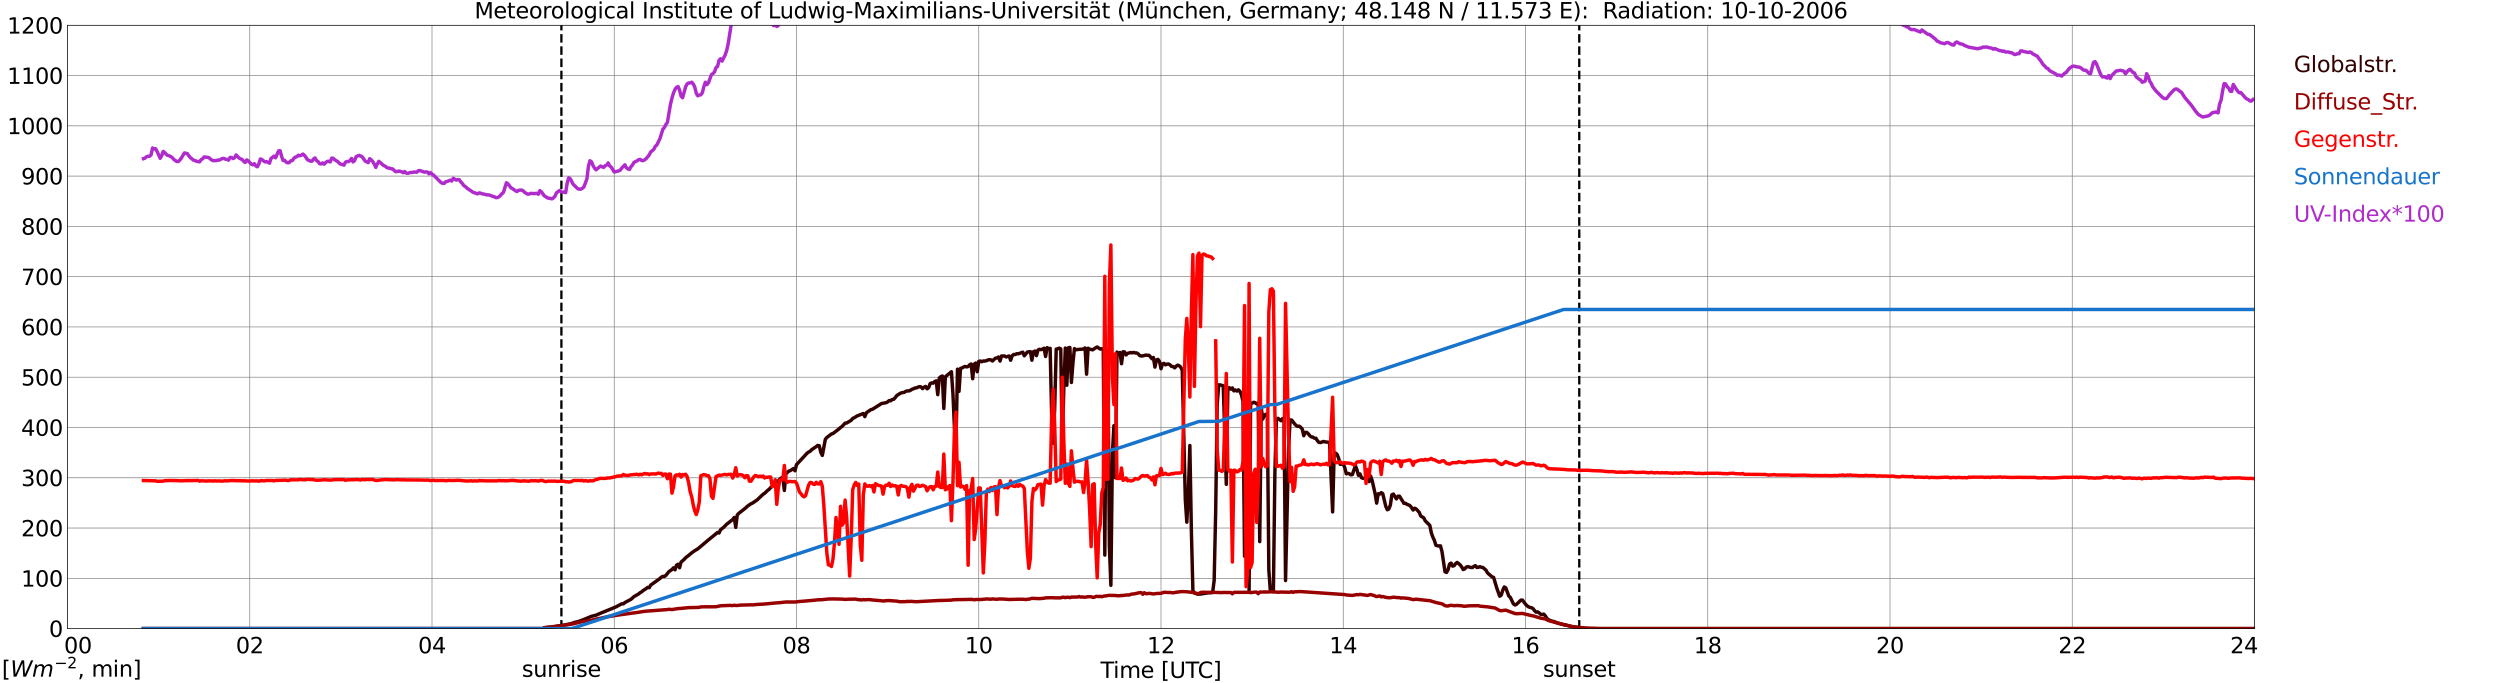 <?xml version="1.0" encoding="utf-8" standalone="no"?>
<!DOCTYPE svg PUBLIC "-//W3C//DTD SVG 1.1//EN"
  "http://www.w3.org/Graphics/SVG/1.1/DTD/svg11.dtd">
<svg xmlns:xlink="http://www.w3.org/1999/xlink" width="1085.4pt" height="296.64pt" viewBox="0 0 1085.4 296.64" xmlns="http://www.w3.org/2000/svg" version="1.1">
 <defs>
  <style type="text/css">*{stroke-linejoin: round; stroke-linecap: butt}</style>
 </defs>
 <g id="figure_1">
  <g id="patch_1">
   <path d="M 0 296.64 
L 1085.4 296.64 
L 1085.4 0 
L 0 0 
z
" style="fill: #ffffff"/>
  </g>
  <g id="axes_1">
   <g id="patch_2">
    <path d="M 29.306 272.909 
L 978.814 272.909 
L 978.814 10.976 
L 29.306 10.976 
z
" style="fill: #ffffff"/>
   </g>
   <g id="patch_3">
    <path d="M 978.814 272.909 
L 978.814 272.909 
L 978.814 10.976 
L 978.814 10.976 
z
" clip-path="url(#p748c19dab5)" style="fill: #d3d3d3; opacity: 0.25; stroke: #d3d3d3; stroke-linejoin: miter"/>
   </g>
   <g id="matplotlib.axis_1">
    <g id="xtick_1">
     <g id="line2d_1">
      <path d="M 29.306 272.909 
L 29.306 10.976 
" clip-path="url(#p748c19dab5)" style="fill: none; stroke: #808080; stroke-width: 0.3; stroke-linecap: square"/>
     </g>
     <g id="line2d_2"/>
     <g id="text_1">
      <!--    00 -->
      <g transform="translate(18.733 283.627) scale(0.095 -0.095)">
       <defs>
        <path id="DejaVuSans-20" transform="scale(0.016)"/>
        <path id="DejaVuSans-30" d="M 2034 4250 
Q 1547 4250 1301 3770 
Q 1056 3291 1056 2328 
Q 1056 1369 1301 889 
Q 1547 409 2034 409 
Q 2525 409 2770 889 
Q 3016 1369 3016 2328 
Q 3016 3291 2770 3770 
Q 2525 4250 2034 4250 
z
M 2034 4750 
Q 2819 4750 3233 4129 
Q 3647 3509 3647 2328 
Q 3647 1150 3233 529 
Q 2819 -91 2034 -91 
Q 1250 -91 836 529 
Q 422 1150 422 2328 
Q 422 3509 836 4129 
Q 1250 4750 2034 4750 
z
" transform="scale(0.016)"/>
       </defs>
       <use xlink:href="#DejaVuSans-20"/>
       <use xlink:href="#DejaVuSans-20" transform="translate(31.787 0)"/>
       <use xlink:href="#DejaVuSans-20" transform="translate(63.574 0)"/>
       <use xlink:href="#DejaVuSans-30" transform="translate(95.361 0)"/>
       <use xlink:href="#DejaVuSans-30" transform="translate(158.984 0)"/>
      </g>
     </g>
    </g>
    <g id="xtick_2">
     <g id="line2d_3">
      <path d="M 108.431 272.909 
L 108.431 10.976 
" clip-path="url(#p748c19dab5)" style="fill: none; stroke: #808080; stroke-width: 0.3; stroke-linecap: square"/>
     </g>
     <g id="line2d_4"/>
     <g id="text_2">
      <!-- 02 -->
      <g transform="translate(102.387 283.627) scale(0.095 -0.095)">
       <defs>
        <path id="DejaVuSans-32" d="M 1228 531 
L 3431 531 
L 3431 0 
L 469 0 
L 469 531 
Q 828 903 1448 1529 
Q 2069 2156 2228 2338 
Q 2531 2678 2651 2914 
Q 2772 3150 2772 3378 
Q 2772 3750 2511 3984 
Q 2250 4219 1831 4219 
Q 1534 4219 1204 4116 
Q 875 4013 500 3803 
L 500 4441 
Q 881 4594 1212 4672 
Q 1544 4750 1819 4750 
Q 2544 4750 2975 4387 
Q 3406 4025 3406 3419 
Q 3406 3131 3298 2873 
Q 3191 2616 2906 2266 
Q 2828 2175 2409 1742 
Q 1991 1309 1228 531 
z
" transform="scale(0.016)"/>
       </defs>
       <use xlink:href="#DejaVuSans-30"/>
       <use xlink:href="#DejaVuSans-32" transform="translate(63.623 0)"/>
      </g>
     </g>
    </g>
    <g id="xtick_3">
     <g id="line2d_5">
      <path d="M 187.557 272.909 
L 187.557 10.976 
" clip-path="url(#p748c19dab5)" style="fill: none; stroke: #808080; stroke-width: 0.3; stroke-linecap: square"/>
     </g>
     <g id="line2d_6"/>
     <g id="text_3">
      <!-- 04 -->
      <g transform="translate(181.513 283.627) scale(0.095 -0.095)">
       <defs>
        <path id="DejaVuSans-34" d="M 2419 4116 
L 825 1625 
L 2419 1625 
L 2419 4116 
z
M 2253 4666 
L 3047 4666 
L 3047 1625 
L 3713 1625 
L 3713 1100 
L 3047 1100 
L 3047 0 
L 2419 0 
L 2419 1100 
L 313 1100 
L 313 1709 
L 2253 4666 
z
" transform="scale(0.016)"/>
       </defs>
       <use xlink:href="#DejaVuSans-30"/>
       <use xlink:href="#DejaVuSans-34" transform="translate(63.623 0)"/>
      </g>
     </g>
    </g>
    <g id="xtick_4">
     <g id="line2d_7">
      <path d="M 266.683 272.909 
L 266.683 10.976 
" clip-path="url(#p748c19dab5)" style="fill: none; stroke: #808080; stroke-width: 0.3; stroke-linecap: square"/>
     </g>
     <g id="line2d_8"/>
     <g id="text_4">
      <!-- 06 -->
      <g transform="translate(260.638 283.627) scale(0.095 -0.095)">
       <defs>
        <path id="DejaVuSans-36" d="M 2113 2584 
Q 1688 2584 1439 2293 
Q 1191 2003 1191 1497 
Q 1191 994 1439 701 
Q 1688 409 2113 409 
Q 2538 409 2786 701 
Q 3034 994 3034 1497 
Q 3034 2003 2786 2293 
Q 2538 2584 2113 2584 
z
M 3366 4563 
L 3366 3988 
Q 3128 4100 2886 4159 
Q 2644 4219 2406 4219 
Q 1781 4219 1451 3797 
Q 1122 3375 1075 2522 
Q 1259 2794 1537 2939 
Q 1816 3084 2150 3084 
Q 2853 3084 3261 2657 
Q 3669 2231 3669 1497 
Q 3669 778 3244 343 
Q 2819 -91 2113 -91 
Q 1303 -91 875 529 
Q 447 1150 447 2328 
Q 447 3434 972 4092 
Q 1497 4750 2381 4750 
Q 2619 4750 2861 4703 
Q 3103 4656 3366 4563 
z
" transform="scale(0.016)"/>
       </defs>
       <use xlink:href="#DejaVuSans-30"/>
       <use xlink:href="#DejaVuSans-36" transform="translate(63.623 0)"/>
      </g>
     </g>
    </g>
    <g id="xtick_5">
     <g id="line2d_9">
      <path d="M 345.808 272.909 
L 345.808 10.976 
" clip-path="url(#p748c19dab5)" style="fill: none; stroke: #808080; stroke-width: 0.3; stroke-linecap: square"/>
     </g>
     <g id="line2d_10"/>
     <g id="text_5">
      <!-- 08 -->
      <g transform="translate(339.764 283.627) scale(0.095 -0.095)">
       <defs>
        <path id="DejaVuSans-38" d="M 2034 2216 
Q 1584 2216 1326 1975 
Q 1069 1734 1069 1313 
Q 1069 891 1326 650 
Q 1584 409 2034 409 
Q 2484 409 2743 651 
Q 3003 894 3003 1313 
Q 3003 1734 2745 1975 
Q 2488 2216 2034 2216 
z
M 1403 2484 
Q 997 2584 770 2862 
Q 544 3141 544 3541 
Q 544 4100 942 4425 
Q 1341 4750 2034 4750 
Q 2731 4750 3128 4425 
Q 3525 4100 3525 3541 
Q 3525 3141 3298 2862 
Q 3072 2584 2669 2484 
Q 3125 2378 3379 2068 
Q 3634 1759 3634 1313 
Q 3634 634 3220 271 
Q 2806 -91 2034 -91 
Q 1263 -91 848 271 
Q 434 634 434 1313 
Q 434 1759 690 2068 
Q 947 2378 1403 2484 
z
M 1172 3481 
Q 1172 3119 1398 2916 
Q 1625 2713 2034 2713 
Q 2441 2713 2670 2916 
Q 2900 3119 2900 3481 
Q 2900 3844 2670 4047 
Q 2441 4250 2034 4250 
Q 1625 4250 1398 4047 
Q 1172 3844 1172 3481 
z
" transform="scale(0.016)"/>
       </defs>
       <use xlink:href="#DejaVuSans-30"/>
       <use xlink:href="#DejaVuSans-38" transform="translate(63.623 0)"/>
      </g>
     </g>
    </g>
    <g id="xtick_6">
     <g id="line2d_11">
      <path d="M 424.934 272.909 
L 424.934 10.976 
" clip-path="url(#p748c19dab5)" style="fill: none; stroke: #808080; stroke-width: 0.3; stroke-linecap: square"/>
     </g>
     <g id="line2d_12"/>
     <g id="text_6">
      <!-- 10 -->
      <g transform="translate(418.89 283.627) scale(0.095 -0.095)">
       <defs>
        <path id="DejaVuSans-31" d="M 794 531 
L 1825 531 
L 1825 4091 
L 703 3866 
L 703 4441 
L 1819 4666 
L 2450 4666 
L 2450 531 
L 3481 531 
L 3481 0 
L 794 0 
L 794 531 
z
" transform="scale(0.016)"/>
       </defs>
       <use xlink:href="#DejaVuSans-31"/>
       <use xlink:href="#DejaVuSans-30" transform="translate(63.623 0)"/>
      </g>
     </g>
    </g>
    <g id="xtick_7">
     <g id="line2d_13">
      <path d="M 504.06 272.909 
L 504.06 10.976 
" clip-path="url(#p748c19dab5)" style="fill: none; stroke: #808080; stroke-width: 0.3; stroke-linecap: square"/>
     </g>
     <g id="line2d_14"/>
     <g id="text_7">
      <!-- 12 -->
      <g transform="translate(498.015 283.627) scale(0.095 -0.095)">
       <use xlink:href="#DejaVuSans-31"/>
       <use xlink:href="#DejaVuSans-32" transform="translate(63.623 0)"/>
      </g>
     </g>
    </g>
    <g id="xtick_8">
     <g id="line2d_15">
      <path d="M 583.185 272.909 
L 583.185 10.976 
" clip-path="url(#p748c19dab5)" style="fill: none; stroke: #808080; stroke-width: 0.3; stroke-linecap: square"/>
     </g>
     <g id="line2d_16"/>
     <g id="text_8">
      <!-- 14 -->
      <g transform="translate(577.141 283.627) scale(0.095 -0.095)">
       <use xlink:href="#DejaVuSans-31"/>
       <use xlink:href="#DejaVuSans-34" transform="translate(63.623 0)"/>
      </g>
     </g>
    </g>
    <g id="xtick_9">
     <g id="line2d_17">
      <path d="M 662.311 272.909 
L 662.311 10.976 
" clip-path="url(#p748c19dab5)" style="fill: none; stroke: #808080; stroke-width: 0.3; stroke-linecap: square"/>
     </g>
     <g id="line2d_18"/>
     <g id="text_9">
      <!-- 16 -->
      <g transform="translate(656.267 283.627) scale(0.095 -0.095)">
       <use xlink:href="#DejaVuSans-31"/>
       <use xlink:href="#DejaVuSans-36" transform="translate(63.623 0)"/>
      </g>
     </g>
    </g>
    <g id="xtick_10">
     <g id="line2d_19">
      <path d="M 741.437 272.909 
L 741.437 10.976 
" clip-path="url(#p748c19dab5)" style="fill: none; stroke: #808080; stroke-width: 0.3; stroke-linecap: square"/>
     </g>
     <g id="line2d_20"/>
     <g id="text_10">
      <!-- 18 -->
      <g transform="translate(735.392 283.627) scale(0.095 -0.095)">
       <use xlink:href="#DejaVuSans-31"/>
       <use xlink:href="#DejaVuSans-38" transform="translate(63.623 0)"/>
      </g>
     </g>
    </g>
    <g id="xtick_11">
     <g id="line2d_21">
      <path d="M 820.562 272.909 
L 820.562 10.976 
" clip-path="url(#p748c19dab5)" style="fill: none; stroke: #808080; stroke-width: 0.3; stroke-linecap: square"/>
     </g>
     <g id="line2d_22"/>
     <g id="text_11">
      <!-- 20 -->
      <g transform="translate(814.518 283.627) scale(0.095 -0.095)">
       <use xlink:href="#DejaVuSans-32"/>
       <use xlink:href="#DejaVuSans-30" transform="translate(63.623 0)"/>
      </g>
     </g>
    </g>
    <g id="xtick_12">
     <g id="line2d_23">
      <path d="M 899.688 272.909 
L 899.688 10.976 
" clip-path="url(#p748c19dab5)" style="fill: none; stroke: #808080; stroke-width: 0.3; stroke-linecap: square"/>
     </g>
     <g id="line2d_24"/>
     <g id="text_12">
      <!-- 22 -->
      <g transform="translate(893.644 283.627) scale(0.095 -0.095)">
       <use xlink:href="#DejaVuSans-32"/>
       <use xlink:href="#DejaVuSans-32" transform="translate(63.623 0)"/>
      </g>
     </g>
    </g>
    <g id="xtick_13">
     <g id="line2d_25">
      <path d="M 978.814 272.909 
L 978.814 10.976 
" clip-path="url(#p748c19dab5)" style="fill: none; stroke: #808080; stroke-width: 0.3; stroke-linecap: square"/>
     </g>
     <g id="line2d_26"/>
     <g id="text_13">
      <!-- 24    -->
      <g transform="translate(968.241 283.627) scale(0.095 -0.095)">
       <use xlink:href="#DejaVuSans-32"/>
       <use xlink:href="#DejaVuSans-34" transform="translate(63.623 0)"/>
       <use xlink:href="#DejaVuSans-20" transform="translate(127.246 0)"/>
       <use xlink:href="#DejaVuSans-20" transform="translate(159.033 0)"/>
       <use xlink:href="#DejaVuSans-20" transform="translate(190.82 0)"/>
      </g>
     </g>
    </g>
    <g id="text_14">
     <!-- Time [UTC] -->
     <g transform="translate(477.806 294.322) scale(0.095 -0.095)">
      <defs>
       <path id="DejaVuSans-54" d="M -19 4666 
L 3928 4666 
L 3928 4134 
L 2272 4134 
L 2272 0 
L 1638 0 
L 1638 4134 
L -19 4134 
L -19 4666 
z
" transform="scale(0.016)"/>
       <path id="DejaVuSans-69" d="M 603 3500 
L 1178 3500 
L 1178 0 
L 603 0 
L 603 3500 
z
M 603 4863 
L 1178 4863 
L 1178 4134 
L 603 4134 
L 603 4863 
z
" transform="scale(0.016)"/>
       <path id="DejaVuSans-6d" d="M 3328 2828 
Q 3544 3216 3844 3400 
Q 4144 3584 4550 3584 
Q 5097 3584 5394 3201 
Q 5691 2819 5691 2113 
L 5691 0 
L 5113 0 
L 5113 2094 
Q 5113 2597 4934 2840 
Q 4756 3084 4391 3084 
Q 3944 3084 3684 2787 
Q 3425 2491 3425 1978 
L 3425 0 
L 2847 0 
L 2847 2094 
Q 2847 2600 2669 2842 
Q 2491 3084 2119 3084 
Q 1678 3084 1418 2786 
Q 1159 2488 1159 1978 
L 1159 0 
L 581 0 
L 581 3500 
L 1159 3500 
L 1159 2956 
Q 1356 3278 1631 3431 
Q 1906 3584 2284 3584 
Q 2666 3584 2933 3390 
Q 3200 3197 3328 2828 
z
" transform="scale(0.016)"/>
       <path id="DejaVuSans-65" d="M 3597 1894 
L 3597 1613 
L 953 1613 
Q 991 1019 1311 708 
Q 1631 397 2203 397 
Q 2534 397 2845 478 
Q 3156 559 3463 722 
L 3463 178 
Q 3153 47 2828 -22 
Q 2503 -91 2169 -91 
Q 1331 -91 842 396 
Q 353 884 353 1716 
Q 353 2575 817 3079 
Q 1281 3584 2069 3584 
Q 2775 3584 3186 3129 
Q 3597 2675 3597 1894 
z
M 3022 2063 
Q 3016 2534 2758 2815 
Q 2500 3097 2075 3097 
Q 1594 3097 1305 2825 
Q 1016 2553 972 2059 
L 3022 2063 
z
" transform="scale(0.016)"/>
       <path id="DejaVuSans-5b" d="M 550 4863 
L 1875 4863 
L 1875 4416 
L 1125 4416 
L 1125 -397 
L 1875 -397 
L 1875 -844 
L 550 -844 
L 550 4863 
z
" transform="scale(0.016)"/>
       <path id="DejaVuSans-55" d="M 556 4666 
L 1191 4666 
L 1191 1831 
Q 1191 1081 1462 751 
Q 1734 422 2344 422 
Q 2950 422 3222 751 
Q 3494 1081 3494 1831 
L 3494 4666 
L 4128 4666 
L 4128 1753 
Q 4128 841 3676 375 
Q 3225 -91 2344 -91 
Q 1459 -91 1007 375 
Q 556 841 556 1753 
L 556 4666 
z
" transform="scale(0.016)"/>
       <path id="DejaVuSans-43" d="M 4122 4306 
L 4122 3641 
Q 3803 3938 3442 4084 
Q 3081 4231 2675 4231 
Q 1875 4231 1450 3742 
Q 1025 3253 1025 2328 
Q 1025 1406 1450 917 
Q 1875 428 2675 428 
Q 3081 428 3442 575 
Q 3803 722 4122 1019 
L 4122 359 
Q 3791 134 3420 21 
Q 3050 -91 2638 -91 
Q 1578 -91 968 557 
Q 359 1206 359 2328 
Q 359 3453 968 4101 
Q 1578 4750 2638 4750 
Q 3056 4750 3426 4639 
Q 3797 4528 4122 4306 
z
" transform="scale(0.016)"/>
       <path id="DejaVuSans-5d" d="M 1947 4863 
L 1947 -844 
L 622 -844 
L 622 -397 
L 1369 -397 
L 1369 4416 
L 622 4416 
L 622 4863 
L 1947 4863 
z
" transform="scale(0.016)"/>
      </defs>
      <use xlink:href="#DejaVuSans-54"/>
      <use xlink:href="#DejaVuSans-69" transform="translate(57.959 0)"/>
      <use xlink:href="#DejaVuSans-6d" transform="translate(85.742 0)"/>
      <use xlink:href="#DejaVuSans-65" transform="translate(183.154 0)"/>
      <use xlink:href="#DejaVuSans-20" transform="translate(244.678 0)"/>
      <use xlink:href="#DejaVuSans-5b" transform="translate(276.465 0)"/>
      <use xlink:href="#DejaVuSans-55" transform="translate(315.479 0)"/>
      <use xlink:href="#DejaVuSans-54" transform="translate(388.672 0)"/>
      <use xlink:href="#DejaVuSans-43" transform="translate(443.881 0)"/>
      <use xlink:href="#DejaVuSans-5d" transform="translate(513.705 0)"/>
     </g>
    </g>
   </g>
   <g id="matplotlib.axis_2">
    <g id="ytick_1">
     <g id="line2d_27">
      <path d="M 29.306 272.909 
L 978.814 272.909 
" clip-path="url(#p748c19dab5)" style="fill: none; stroke: #808080; stroke-width: 0.3; stroke-linecap: square"/>
     </g>
     <g id="line2d_28"/>
     <g id="text_15">
      <!-- 0 -->
      <g transform="translate(21.261 276.518) scale(0.095 -0.095)">
       <use xlink:href="#DejaVuSans-30"/>
      </g>
     </g>
    </g>
    <g id="ytick_2">
     <g id="line2d_29">
      <path d="M 29.306 251.081 
L 978.814 251.081 
" clip-path="url(#p748c19dab5)" style="fill: none; stroke: #808080; stroke-width: 0.3; stroke-linecap: square"/>
     </g>
     <g id="line2d_30"/>
     <g id="text_16">
      <!-- 100 -->
      <g transform="translate(9.173 254.69) scale(0.095 -0.095)">
       <use xlink:href="#DejaVuSans-31"/>
       <use xlink:href="#DejaVuSans-30" transform="translate(63.623 0)"/>
       <use xlink:href="#DejaVuSans-30" transform="translate(127.246 0)"/>
      </g>
     </g>
    </g>
    <g id="ytick_3">
     <g id="line2d_31">
      <path d="M 29.306 229.253 
L 978.814 229.253 
" clip-path="url(#p748c19dab5)" style="fill: none; stroke: #808080; stroke-width: 0.3; stroke-linecap: square"/>
     </g>
     <g id="line2d_32"/>
     <g id="text_17">
      <!-- 200 -->
      <g transform="translate(9.173 232.863) scale(0.095 -0.095)">
       <use xlink:href="#DejaVuSans-32"/>
       <use xlink:href="#DejaVuSans-30" transform="translate(63.623 0)"/>
       <use xlink:href="#DejaVuSans-30" transform="translate(127.246 0)"/>
      </g>
     </g>
    </g>
    <g id="ytick_4">
     <g id="line2d_33">
      <path d="M 29.306 207.426 
L 978.814 207.426 
" clip-path="url(#p748c19dab5)" style="fill: none; stroke: #808080; stroke-width: 0.3; stroke-linecap: square"/>
     </g>
     <g id="line2d_34"/>
     <g id="text_18">
      <!-- 300 -->
      <g transform="translate(9.173 211.035) scale(0.095 -0.095)">
       <defs>
        <path id="DejaVuSans-33" d="M 2597 2516 
Q 3050 2419 3304 2112 
Q 3559 1806 3559 1356 
Q 3559 666 3084 287 
Q 2609 -91 1734 -91 
Q 1441 -91 1130 -33 
Q 819 25 488 141 
L 488 750 
Q 750 597 1062 519 
Q 1375 441 1716 441 
Q 2309 441 2620 675 
Q 2931 909 2931 1356 
Q 2931 1769 2642 2001 
Q 2353 2234 1838 2234 
L 1294 2234 
L 1294 2753 
L 1863 2753 
Q 2328 2753 2575 2939 
Q 2822 3125 2822 3475 
Q 2822 3834 2567 4026 
Q 2313 4219 1838 4219 
Q 1578 4219 1281 4162 
Q 984 4106 628 3988 
L 628 4550 
Q 988 4650 1302 4700 
Q 1616 4750 1894 4750 
Q 2613 4750 3031 4423 
Q 3450 4097 3450 3541 
Q 3450 3153 3228 2886 
Q 3006 2619 2597 2516 
z
" transform="scale(0.016)"/>
       </defs>
       <use xlink:href="#DejaVuSans-33"/>
       <use xlink:href="#DejaVuSans-30" transform="translate(63.623 0)"/>
       <use xlink:href="#DejaVuSans-30" transform="translate(127.246 0)"/>
      </g>
     </g>
    </g>
    <g id="ytick_5">
     <g id="line2d_35">
      <path d="M 29.306 185.598 
L 978.814 185.598 
" clip-path="url(#p748c19dab5)" style="fill: none; stroke: #808080; stroke-width: 0.3; stroke-linecap: square"/>
     </g>
     <g id="line2d_36"/>
     <g id="text_19">
      <!-- 400 -->
      <g transform="translate(9.173 189.207) scale(0.095 -0.095)">
       <use xlink:href="#DejaVuSans-34"/>
       <use xlink:href="#DejaVuSans-30" transform="translate(63.623 0)"/>
       <use xlink:href="#DejaVuSans-30" transform="translate(127.246 0)"/>
      </g>
     </g>
    </g>
    <g id="ytick_6">
     <g id="line2d_37">
      <path d="M 29.306 163.77 
L 978.814 163.77 
" clip-path="url(#p748c19dab5)" style="fill: none; stroke: #808080; stroke-width: 0.3; stroke-linecap: square"/>
     </g>
     <g id="line2d_38"/>
     <g id="text_20">
      <!-- 500 -->
      <g transform="translate(9.173 167.379) scale(0.095 -0.095)">
       <defs>
        <path id="DejaVuSans-35" d="M 691 4666 
L 3169 4666 
L 3169 4134 
L 1269 4134 
L 1269 2991 
Q 1406 3038 1543 3061 
Q 1681 3084 1819 3084 
Q 2600 3084 3056 2656 
Q 3513 2228 3513 1497 
Q 3513 744 3044 326 
Q 2575 -91 1722 -91 
Q 1428 -91 1123 -41 
Q 819 9 494 109 
L 494 744 
Q 775 591 1075 516 
Q 1375 441 1709 441 
Q 2250 441 2565 725 
Q 2881 1009 2881 1497 
Q 2881 1984 2565 2268 
Q 2250 2553 1709 2553 
Q 1456 2553 1204 2497 
Q 953 2441 691 2322 
L 691 4666 
z
" transform="scale(0.016)"/>
       </defs>
       <use xlink:href="#DejaVuSans-35"/>
       <use xlink:href="#DejaVuSans-30" transform="translate(63.623 0)"/>
       <use xlink:href="#DejaVuSans-30" transform="translate(127.246 0)"/>
      </g>
     </g>
    </g>
    <g id="ytick_7">
     <g id="line2d_39">
      <path d="M 29.306 141.942 
L 978.814 141.942 
" clip-path="url(#p748c19dab5)" style="fill: none; stroke: #808080; stroke-width: 0.3; stroke-linecap: square"/>
     </g>
     <g id="line2d_40"/>
     <g id="text_21">
      <!-- 600 -->
      <g transform="translate(9.173 145.551) scale(0.095 -0.095)">
       <use xlink:href="#DejaVuSans-36"/>
       <use xlink:href="#DejaVuSans-30" transform="translate(63.623 0)"/>
       <use xlink:href="#DejaVuSans-30" transform="translate(127.246 0)"/>
      </g>
     </g>
    </g>
    <g id="ytick_8">
     <g id="line2d_41">
      <path d="M 29.306 120.114 
L 978.814 120.114 
" clip-path="url(#p748c19dab5)" style="fill: none; stroke: #808080; stroke-width: 0.3; stroke-linecap: square"/>
     </g>
     <g id="line2d_42"/>
     <g id="text_22">
      <!-- 700 -->
      <g transform="translate(9.173 123.724) scale(0.095 -0.095)">
       <defs>
        <path id="DejaVuSans-37" d="M 525 4666 
L 3525 4666 
L 3525 4397 
L 1831 0 
L 1172 0 
L 2766 4134 
L 525 4134 
L 525 4666 
z
" transform="scale(0.016)"/>
       </defs>
       <use xlink:href="#DejaVuSans-37"/>
       <use xlink:href="#DejaVuSans-30" transform="translate(63.623 0)"/>
       <use xlink:href="#DejaVuSans-30" transform="translate(127.246 0)"/>
      </g>
     </g>
    </g>
    <g id="ytick_9">
     <g id="line2d_43">
      <path d="M 29.306 98.287 
L 978.814 98.287 
" clip-path="url(#p748c19dab5)" style="fill: none; stroke: #808080; stroke-width: 0.3; stroke-linecap: square"/>
     </g>
     <g id="line2d_44"/>
     <g id="text_23">
      <!-- 800 -->
      <g transform="translate(9.173 101.896) scale(0.095 -0.095)">
       <use xlink:href="#DejaVuSans-38"/>
       <use xlink:href="#DejaVuSans-30" transform="translate(63.623 0)"/>
       <use xlink:href="#DejaVuSans-30" transform="translate(127.246 0)"/>
      </g>
     </g>
    </g>
    <g id="ytick_10">
     <g id="line2d_45">
      <path d="M 29.306 76.459 
L 978.814 76.459 
" clip-path="url(#p748c19dab5)" style="fill: none; stroke: #808080; stroke-width: 0.3; stroke-linecap: square"/>
     </g>
     <g id="line2d_46"/>
     <g id="text_24">
      <!-- 900 -->
      <g transform="translate(9.173 80.068) scale(0.095 -0.095)">
       <defs>
        <path id="DejaVuSans-39" d="M 703 97 
L 703 672 
Q 941 559 1184 500 
Q 1428 441 1663 441 
Q 2288 441 2617 861 
Q 2947 1281 2994 2138 
Q 2813 1869 2534 1725 
Q 2256 1581 1919 1581 
Q 1219 1581 811 2004 
Q 403 2428 403 3163 
Q 403 3881 828 4315 
Q 1253 4750 1959 4750 
Q 2769 4750 3195 4129 
Q 3622 3509 3622 2328 
Q 3622 1225 3098 567 
Q 2575 -91 1691 -91 
Q 1453 -91 1209 -44 
Q 966 3 703 97 
z
M 1959 2075 
Q 2384 2075 2632 2365 
Q 2881 2656 2881 3163 
Q 2881 3666 2632 3958 
Q 2384 4250 1959 4250 
Q 1534 4250 1286 3958 
Q 1038 3666 1038 3163 
Q 1038 2656 1286 2365 
Q 1534 2075 1959 2075 
z
" transform="scale(0.016)"/>
       </defs>
       <use xlink:href="#DejaVuSans-39"/>
       <use xlink:href="#DejaVuSans-30" transform="translate(63.623 0)"/>
       <use xlink:href="#DejaVuSans-30" transform="translate(127.246 0)"/>
      </g>
     </g>
    </g>
    <g id="ytick_11">
     <g id="line2d_47">
      <path d="M 29.306 54.631 
L 978.814 54.631 
" clip-path="url(#p748c19dab5)" style="fill: none; stroke: #808080; stroke-width: 0.3; stroke-linecap: square"/>
     </g>
     <g id="line2d_48"/>
     <g id="text_25">
      <!-- 1000 -->
      <g transform="translate(3.128 58.24) scale(0.095 -0.095)">
       <use xlink:href="#DejaVuSans-31"/>
       <use xlink:href="#DejaVuSans-30" transform="translate(63.623 0)"/>
       <use xlink:href="#DejaVuSans-30" transform="translate(127.246 0)"/>
       <use xlink:href="#DejaVuSans-30" transform="translate(190.869 0)"/>
      </g>
     </g>
    </g>
    <g id="ytick_12">
     <g id="line2d_49">
      <path d="M 29.306 32.803 
L 978.814 32.803 
" clip-path="url(#p748c19dab5)" style="fill: none; stroke: #808080; stroke-width: 0.3; stroke-linecap: square"/>
     </g>
     <g id="line2d_50"/>
     <g id="text_26">
      <!-- 1100 -->
      <g transform="translate(3.128 36.413) scale(0.095 -0.095)">
       <use xlink:href="#DejaVuSans-31"/>
       <use xlink:href="#DejaVuSans-31" transform="translate(63.623 0)"/>
       <use xlink:href="#DejaVuSans-30" transform="translate(127.246 0)"/>
       <use xlink:href="#DejaVuSans-30" transform="translate(190.869 0)"/>
      </g>
     </g>
    </g>
    <g id="ytick_13">
     <g id="line2d_51">
      <path d="M 29.306 10.976 
L 978.814 10.976 
" clip-path="url(#p748c19dab5)" style="fill: none; stroke: #808080; stroke-width: 0.3; stroke-linecap: square"/>
     </g>
     <g id="line2d_52"/>
     <g id="text_27">
      <!-- 1200 -->
      <g transform="translate(3.128 14.585) scale(0.095 -0.095)">
       <use xlink:href="#DejaVuSans-31"/>
       <use xlink:href="#DejaVuSans-32" transform="translate(63.623 0)"/>
       <use xlink:href="#DejaVuSans-30" transform="translate(127.246 0)"/>
       <use xlink:href="#DejaVuSans-30" transform="translate(190.869 0)"/>
      </g>
     </g>
    </g>
   </g>
   <g id="line2d_53">
    <path d="M 243.736 272.909 
L 243.736 10.976 
" clip-path="url(#p748c19dab5)" style="fill: none; stroke-dasharray: 3.7,1.6; stroke-dashoffset: 0; stroke: #000000"/>
   </g>
   <g id="line2d_54">
    <path d="M 685.653 272.909 
L 685.653 10.976 
" clip-path="url(#p748c19dab5)" style="fill: none; stroke-dasharray: 3.7,1.6; stroke-dashoffset: 0; stroke: #000000"/>
   </g>
   <g id="line2d_55">
    <path d="M 62.275 272.909 
L 235.692 272.909 
L 236.351 272.494 
L 238.989 272.25 
L 240.967 271.964 
L 242.286 271.8 
L 244.923 271.39 
L 246.901 270.979 
L 248.22 270.693 
L 249.539 270.202 
L 250.858 269.914 
L 252.836 269.22 
L 256.792 267.581 
L 258.77 267.09 
L 260.748 266.23 
L 265.364 264.346 
L 267.342 263.527 
L 269.98 262.135 
L 270.639 262.176 
L 271.298 261.602 
L 273.936 260.209 
L 275.255 259.022 
L 277.233 257.876 
L 277.892 257.343 
L 278.552 256.975 
L 279.211 256.4 
L 280.53 255.54 
L 281.189 255.008 
L 281.849 255.172 
L 282.508 254.026 
L 286.464 251.199 
L 287.124 250.586 
L 287.783 250.217 
L 288.442 250.3 
L 289.102 249.806 
L 290.42 248.169 
L 291.739 247.268 
L 292.399 246.532 
L 293.058 247.392 
L 293.717 245.384 
L 294.377 244.976 
L 295.036 246.491 
L 295.696 244.033 
L 297.014 242.887 
L 297.674 242.149 
L 298.992 241.125 
L 300.311 240.019 
L 301.63 239.078 
L 302.949 238.299 
L 304.267 237.194 
L 307.564 234.409 
L 309.543 232.811 
L 311.521 231.174 
L 312.18 231.419 
L 312.839 229.987 
L 314.158 228.963 
L 315.477 227.612 
L 318.114 225.564 
L 318.774 224.663 
L 319.433 228.963 
L 320.093 223.556 
L 320.752 222.86 
L 323.39 220.812 
L 324.708 219.625 
L 326.027 218.724 
L 326.686 218.438 
L 328.665 217.086 
L 331.302 214.587 
L 331.961 214.179 
L 333.28 212.909 
L 333.94 212.418 
L 334.599 211.64 
L 335.258 211.189 
L 335.918 210.575 
L 336.577 209.796 
L 337.896 208.814 
L 338.555 208.037 
L 339.215 207.543 
L 339.874 207.216 
L 340.533 212.95 
L 341.193 205.743 
L 342.512 204.514 
L 343.171 204.267 
L 344.49 203.449 
L 345.149 204.391 
L 345.808 201.728 
L 350.424 196.732 
L 351.083 196.241 
L 351.743 195.914 
L 352.402 195.217 
L 354.38 193.908 
L 355.04 193.375 
L 355.699 193.539 
L 356.359 196.405 
L 357.018 197.717 
L 358.337 190.712 
L 358.996 189.935 
L 360.974 188.42 
L 361.634 188.215 
L 364.271 186.209 
L 364.93 185.593 
L 365.59 185.144 
L 366.909 183.71 
L 367.568 183.668 
L 369.546 182.481 
L 370.206 181.662 
L 370.865 181.376 
L 372.184 180.556 
L 374.821 179.532 
L 375.481 180.885 
L 376.14 179.204 
L 378.118 177.853 
L 378.777 177.69 
L 382.734 175.192 
L 384.712 174.824 
L 385.371 174.496 
L 386.031 173.922 
L 386.69 174.005 
L 387.349 173.431 
L 388.009 173.348 
L 388.668 172.652 
L 389.328 171.752 
L 390.646 170.892 
L 391.306 170.565 
L 392.624 170.318 
L 393.284 169.869 
L 393.943 169.705 
L 394.603 169.744 
L 395.262 169.458 
L 395.921 169.009 
L 396.581 168.803 
L 397.24 168.435 
L 397.899 168.435 
L 398.559 168.066 
L 399.218 167.861 
L 399.878 167.985 
L 400.537 168.721 
L 401.196 168.107 
L 401.856 167.78 
L 402.515 168.803 
L 403.175 168.312 
L 403.834 166.551 
L 404.493 166.223 
L 405.153 166.346 
L 405.812 165.649 
L 406.471 165.363 
L 407.131 171.342 
L 407.79 164.135 
L 408.45 163.56 
L 409.109 163.233 
L 409.768 177.321 
L 410.428 163.602 
L 413.065 161.391 
L 413.725 170.973 
L 414.384 185.757 
L 415.043 192.515 
L 415.703 160.284 
L 416.362 169.908 
L 417.022 159.957 
L 417.681 159.752 
L 418.34 159.343 
L 419 159.097 
L 419.659 159.302 
L 420.318 159.138 
L 420.978 158.4 
L 421.637 158.031 
L 422.297 164.42 
L 422.956 158.114 
L 423.615 157.623 
L 424.275 161.391 
L 424.934 156.927 
L 425.593 156.722 
L 426.253 157.049 
L 426.912 156.722 
L 427.572 156.763 
L 428.231 156.6 
L 428.89 156.311 
L 429.55 156.148 
L 430.209 156.231 
L 430.869 156.722 
L 432.187 155.493 
L 432.847 155.412 
L 433.506 155.002 
L 434.165 156.763 
L 434.825 154.552 
L 436.144 154.552 
L 436.803 154.96 
L 438.122 154.552 
L 438.781 156.394 
L 439.44 154.469 
L 440.1 153.897 
L 440.759 153.937 
L 441.419 153.568 
L 442.078 153.609 
L 444.056 152.913 
L 444.716 154.469 
L 446.034 152.832 
L 447.353 152.668 
L 448.012 156.394 
L 448.672 152.708 
L 449.331 152.422 
L 449.991 154.388 
L 450.65 151.972 
L 451.309 151.645 
L 451.969 151.808 
L 452.628 151.562 
L 453.287 151.193 
L 453.947 154.757 
L 454.606 150.948 
L 455.266 151.357 
L 455.925 151.234 
L 456.584 180.147 
L 457.244 192.474 
L 457.903 177.279 
L 458.563 151.562 
L 459.222 151.439 
L 459.881 151.151 
L 460.541 151.481 
L 461.2 196.2 
L 461.859 168.515 
L 462.519 151.112 
L 463.178 167.247 
L 463.838 151.029 
L 464.497 150.865 
L 465.156 166.06 
L 465.816 157.665 
L 466.475 151.357 
L 467.134 151.848 
L 468.453 151.684 
L 469.772 151.603 
L 470.431 151.481 
L 471.091 151.071 
L 471.75 162.456 
L 472.409 151.193 
L 473.069 151.562 
L 474.388 151.889 
L 475.706 150.988 
L 476.366 150.66 
L 477.685 151.562 
L 478.344 151.398 
L 479.003 151.684 
L 479.663 241.003 
L 480.322 152.3 
L 480.981 152.011 
L 481.641 237.111 
L 482.3 254.106 
L 482.96 196.896 
L 483.619 184.816 
L 484.278 207.421 
L 484.938 152.871 
L 485.597 153.445 
L 486.256 153.037 
L 486.916 157.909 
L 487.575 152.708 
L 488.235 152.791 
L 488.894 154.1 
L 489.553 153.404 
L 490.872 153.077 
L 491.532 153.201 
L 492.191 152.996 
L 492.85 153.24 
L 493.51 153.24 
L 494.169 153.651 
L 494.828 154.388 
L 495.488 154.552 
L 496.147 154.511 
L 497.466 154.142 
L 498.125 154.264 
L 498.785 154.225 
L 499.444 154.88 
L 500.103 155.74 
L 500.763 155.207 
L 501.422 159.385 
L 502.082 156.272 
L 502.741 156.026 
L 503.4 156.927 
L 504.06 160.081 
L 504.719 158.031 
L 505.379 157.746 
L 506.038 158.4 
L 506.697 158.073 
L 507.357 158.031 
L 508.016 158.442 
L 508.675 159.097 
L 509.335 159.138 
L 509.994 159.712 
L 510.654 158.974 
L 511.313 158.525 
L 511.972 158.811 
L 512.632 159.424 
L 513.291 160.775 
L 514.61 216.923 
L 515.269 226.71 
L 515.929 214.221 
L 516.588 193.416 
L 517.247 230.519 
L 517.907 256.442 
L 518.566 257.383 
L 519.885 257.957 
L 521.204 257.915 
L 524.501 257.383 
L 525.819 257.343 
L 526.479 257.219 
L 527.138 252.02 
L 527.797 222.041 
L 528.457 175.559 
L 529.116 167.083 
L 529.776 167.125 
L 531.094 167.492 
L 532.413 210.287 
L 533.073 169.172 
L 533.732 168.312 
L 534.391 168.967 
L 535.051 168.435 
L 535.71 169.705 
L 536.369 169.336 
L 537.029 169.786 
L 537.688 169.253 
L 538.348 169.949 
L 539.007 171.506 
L 539.666 174.25 
L 540.326 241.494 
L 540.985 171.955 
L 541.644 172.571 
L 542.304 256.523 
L 542.963 174.987 
L 543.623 175.068 
L 544.282 174.66 
L 544.941 174.824 
L 545.601 175.315 
L 546.26 174.987 
L 546.919 235.147 
L 547.579 177.115 
L 548.238 181.948 
L 548.898 180.311 
L 549.557 179.859 
L 550.216 180.025 
L 550.876 247.473 
L 551.535 256.686 
L 552.854 256.892 
L 553.513 204.555 
L 554.173 182.153 
L 554.832 181.621 
L 556.151 182.644 
L 556.81 181.745 
L 557.47 182.031 
L 558.129 252.059 
L 559.448 194.89 
L 560.107 182.317 
L 560.766 182.359 
L 562.085 184.037 
L 562.745 184.775 
L 563.404 185.102 
L 564.063 185.019 
L 564.723 185.552 
L 565.382 186.248 
L 566.042 189.156 
L 566.701 187.724 
L 567.36 187.724 
L 568.02 188.337 
L 568.679 189.197 
L 569.338 189.688 
L 569.998 189.771 
L 570.657 190.262 
L 571.317 190.262 
L 571.976 191.369 
L 572.635 192.063 
L 573.295 192.146 
L 574.613 191.655 
L 575.273 191.86 
L 576.592 191.982 
L 577.251 192.351 
L 578.57 222.247 
L 579.229 197.101 
L 579.889 196.732 
L 580.548 197.348 
L 581.207 199.107 
L 581.867 201.606 
L 583.185 201.401 
L 583.845 203.04 
L 584.504 205.701 
L 585.164 205.496 
L 585.823 205.701 
L 586.482 206.151 
L 587.142 206.029 
L 588.46 202.22 
L 589.12 203.9 
L 589.779 206.356 
L 590.439 205.743 
L 591.098 207.38 
L 591.757 207.668 
L 593.076 207.749 
L 593.736 206.439 
L 594.395 209.1 
L 595.054 206.683 
L 595.714 208.567 
L 597.032 214.423 
L 597.692 218.438 
L 598.351 214.384 
L 599.011 214.506 
L 599.67 213.891 
L 600.329 214.301 
L 601.648 219.83 
L 602.307 221.304 
L 602.967 220.976 
L 603.626 219.339 
L 604.286 214.834 
L 604.945 214.506 
L 606.264 216.595 
L 606.923 215.447 
L 607.582 215.408 
L 609.561 218.56 
L 610.22 218.521 
L 610.879 218.97 
L 611.539 219.215 
L 612.198 219.584 
L 612.858 220.404 
L 613.517 221.428 
L 614.176 220.649 
L 614.836 220.976 
L 616.154 222.41 
L 616.814 224.008 
L 618.133 224.827 
L 618.792 226.136 
L 620.77 228.103 
L 621.429 231.338 
L 622.089 233.222 
L 622.748 234.614 
L 623.408 236.742 
L 624.067 236.948 
L 624.726 237.031 
L 625.386 236.989 
L 626.045 239.447 
L 627.364 248.252 
L 628.023 248.538 
L 628.683 247.351 
L 629.342 244.893 
L 630.001 244.483 
L 630.661 245.794 
L 631.32 245.589 
L 631.98 244.688 
L 632.639 244.197 
L 633.958 245.262 
L 634.617 246.163 
L 635.276 247.268 
L 635.936 246.982 
L 636.595 246.203 
L 637.255 246 
L 638.573 246.368 
L 639.233 246.408 
L 639.892 245.917 
L 640.552 245.589 
L 641.211 246.368 
L 641.87 246.285 
L 642.53 246.039 
L 643.189 246.285 
L 643.848 246.408 
L 645.167 247.556 
L 645.827 248.743 
L 647.805 250.463 
L 648.464 250.666 
L 649.783 255.132 
L 651.102 258.858 
L 651.761 258.406 
L 652.42 256.32 
L 653.08 254.844 
L 653.739 255.213 
L 655.058 258.775 
L 655.717 259.349 
L 657.036 262.135 
L 657.695 262.667 
L 658.355 262.421 
L 660.333 260.537 
L 660.992 260.537 
L 662.311 262.298 
L 662.97 262.995 
L 663.63 263.444 
L 664.289 263.73 
L 664.949 263.855 
L 665.608 264.263 
L 666.267 265.164 
L 666.927 265.78 
L 667.586 265.655 
L 668.246 266.107 
L 668.905 266.721 
L 669.564 266.762 
L 670.224 266.64 
L 670.883 267.336 
L 671.542 268.399 
L 672.202 269.015 
L 673.521 269.587 
L 674.839 269.914 
L 676.817 270.693 
L 678.796 271.226 
L 680.114 271.47 
L 683.411 272.25 
L 689.346 272.904 
L 978.154 272.909 
L 978.154 272.909 
" clip-path="url(#p748c19dab5)" style="fill: none; stroke: #330000; stroke-width: 1.5; stroke-linecap: square"/>
   </g>
   <g id="line2d_56">
    <path d="M 62.275 272.909 
L 235.692 272.909 
L 236.351 272.538 
L 238.329 272.328 
L 238.989 272.328 
L 240.308 272.119 
L 241.626 271.951 
L 243.604 271.656 
L 248.22 270.984 
L 252.836 269.892 
L 254.814 269.6 
L 256.133 269.432 
L 259.43 268.633 
L 260.748 268.423 
L 263.386 267.836 
L 266.023 267.417 
L 268.661 266.996 
L 277.233 265.821 
L 279.87 265.402 
L 289.761 264.647 
L 290.42 264.52 
L 291.739 264.647 
L 294.377 264.226 
L 295.696 264.143 
L 298.992 263.807 
L 302.949 263.721 
L 303.608 263.68 
L 304.267 263.47 
L 310.861 263.429 
L 312.839 263.01 
L 316.796 262.842 
L 318.114 262.925 
L 318.774 262.757 
L 319.433 262.883 
L 320.093 262.883 
L 321.411 262.715 
L 324.708 262.63 
L 326.027 262.589 
L 326.686 262.63 
L 329.324 262.379 
L 331.302 262.296 
L 334.599 262.001 
L 336.577 261.792 
L 337.896 261.707 
L 341.193 261.373 
L 345.149 261.373 
L 346.468 261.205 
L 352.402 260.701 
L 355.699 260.364 
L 356.359 260.406 
L 359.655 260.07 
L 361.634 260.028 
L 365.59 260.113 
L 366.909 260.238 
L 368.227 260.155 
L 371.524 260.113 
L 372.184 260.281 
L 374.162 260.491 
L 374.821 260.323 
L 375.481 260.406 
L 376.799 260.323 
L 377.459 260.323 
L 378.777 260.491 
L 382.734 260.827 
L 383.393 260.952 
L 384.712 260.783 
L 386.031 260.742 
L 389.328 260.993 
L 390.646 261.246 
L 393.284 261.205 
L 393.943 261.078 
L 394.603 261.161 
L 395.262 261.078 
L 397.899 261.246 
L 399.218 261.161 
L 407.79 260.701 
L 411.746 260.615 
L 412.406 260.532 
L 413.065 260.574 
L 413.725 260.406 
L 415.703 260.323 
L 417.022 260.323 
L 420.978 260.238 
L 422.297 260.238 
L 422.956 260.447 
L 423.615 260.281 
L 426.253 260.281 
L 426.912 260.155 
L 427.572 260.155 
L 428.231 260.028 
L 430.209 260.155 
L 430.869 260.028 
L 432.847 260.196 
L 433.506 260.07 
L 434.825 260.07 
L 436.144 260.113 
L 438.122 260.281 
L 440.759 260.196 
L 442.737 260.155 
L 444.716 260.196 
L 445.375 260.323 
L 446.034 260.155 
L 446.694 260.155 
L 448.012 259.777 
L 451.309 259.902 
L 453.287 259.736 
L 453.947 259.568 
L 456.584 259.483 
L 457.903 259.568 
L 459.222 259.568 
L 460.541 259.568 
L 461.2 259.314 
L 461.859 259.314 
L 462.519 259.483 
L 463.178 259.314 
L 463.838 259.314 
L 464.497 259.483 
L 465.156 259.232 
L 467.794 259.232 
L 468.453 258.978 
L 469.113 259.232 
L 469.772 259.146 
L 470.431 259.273 
L 471.091 259.273 
L 472.409 259.063 
L 473.728 259.063 
L 474.388 259.356 
L 475.047 259.314 
L 475.706 258.978 
L 476.366 258.895 
L 477.025 259.022 
L 477.685 258.895 
L 478.344 259.105 
L 479.003 258.854 
L 480.981 258.559 
L 481.641 258.476 
L 483.619 258.518 
L 484.278 258.518 
L 484.938 258.644 
L 486.256 258.644 
L 486.916 258.518 
L 487.575 258.518 
L 488.894 258.35 
L 490.213 258.308 
L 491.532 257.887 
L 492.191 257.887 
L 494.828 257.3 
L 495.488 257.3 
L 496.147 258.014 
L 496.807 257.341 
L 497.466 257.719 
L 498.125 257.763 
L 498.785 257.594 
L 500.103 257.763 
L 500.763 257.887 
L 502.082 257.677 
L 504.06 257.594 
L 505.379 257.132 
L 506.697 257.217 
L 508.016 257.217 
L 509.335 257.385 
L 510.654 257.132 
L 511.972 256.964 
L 513.291 256.839 
L 515.269 256.922 
L 517.907 257.217 
L 518.566 257.468 
L 519.885 257.719 
L 520.544 257.677 
L 521.204 257.258 
L 521.863 257.132 
L 528.457 257.217 
L 530.435 257.3 
L 531.094 257.217 
L 533.073 257.258 
L 534.391 257.258 
L 535.051 257.804 
L 535.71 257.173 
L 542.304 257.173 
L 542.963 257.3 
L 544.282 257.132 
L 544.941 257.049 
L 545.601 257.09 
L 546.26 257.763 
L 546.919 257.049 
L 550.876 257.007 
L 552.195 256.881 
L 554.832 257.132 
L 556.151 257.049 
L 560.107 257.132 
L 560.766 256.881 
L 561.426 257.173 
L 562.085 256.922 
L 564.723 256.839 
L 583.845 258.14 
L 584.504 258.308 
L 587.142 258.518 
L 589.12 258.14 
L 589.779 258.223 
L 590.439 258.055 
L 593.736 258.518 
L 595.054 258.099 
L 596.373 258.518 
L 597.692 259.022 
L 599.011 258.727 
L 599.67 259.146 
L 600.329 258.978 
L 601.648 259.356 
L 602.967 259.524 
L 603.626 259.524 
L 604.945 259.273 
L 606.923 259.483 
L 607.582 259.441 
L 608.242 259.692 
L 608.901 259.568 
L 611.539 259.819 
L 613.517 260.323 
L 614.836 260.155 
L 620.111 260.742 
L 620.77 260.783 
L 623.408 261.582 
L 626.045 262.17 
L 627.364 262.925 
L 628.023 263.093 
L 628.683 263.093 
L 629.342 262.883 
L 630.001 262.798 
L 631.32 262.966 
L 632.639 262.883 
L 633.958 262.966 
L 634.617 263.01 
L 635.276 263.176 
L 635.936 263.219 
L 637.914 263.01 
L 641.87 262.966 
L 642.53 263.176 
L 645.827 263.47 
L 649.123 263.975 
L 651.102 265.066 
L 651.761 265.149 
L 653.739 264.898 
L 657.695 266.367 
L 658.355 266.45 
L 660.992 266.326 
L 664.949 267.29 
L 665.608 267.375 
L 668.905 268.382 
L 670.883 268.718 
L 672.202 269.39 
L 675.499 270.313 
L 676.158 270.523 
L 676.817 270.606 
L 678.136 270.942 
L 682.752 272.075 
L 688.027 272.664 
L 690.664 272.747 
L 694.621 272.909 
L 978.154 272.909 
L 978.154 272.909 
" clip-path="url(#p748c19dab5)" style="fill: none; stroke: #990000; stroke-width: 1.5; stroke-linecap: square"/>
   </g>
   <g id="line2d_57">
    <path d="M 62.275 208.626 
L 67.55 208.759 
L 68.209 208.969 
L 69.528 208.943 
L 70.847 208.884 
L 71.506 208.683 
L 73.484 208.617 
L 76.781 208.661 
L 78.1 208.755 
L 79.419 208.746 
L 80.737 208.668 
L 84.694 208.639 
L 86.013 208.587 
L 86.672 208.897 
L 87.331 208.733 
L 89.969 208.844 
L 90.628 208.742 
L 91.288 208.822 
L 91.947 208.759 
L 92.606 208.888 
L 93.266 208.733 
L 93.925 208.831 
L 95.244 208.798 
L 96.563 208.895 
L 97.881 208.702 
L 98.541 208.801 
L 100.519 208.617 
L 103.156 208.724 
L 104.475 208.72 
L 106.453 208.755 
L 107.772 208.853 
L 109.75 208.744 
L 110.41 208.825 
L 111.728 208.77 
L 112.388 208.929 
L 113.047 208.705 
L 115.025 208.755 
L 115.685 208.613 
L 118.322 208.628 
L 118.982 208.785 
L 119.641 208.585 
L 124.257 208.471 
L 124.916 208.659 
L 125.575 208.576 
L 126.235 208.296 
L 128.213 208.327 
L 129.532 208.316 
L 130.191 208.157 
L 131.51 208.296 
L 132.829 208.266 
L 133.488 208.096 
L 134.807 208.207 
L 135.466 208.165 
L 137.444 208.508 
L 139.422 208.417 
L 140.741 208.283 
L 143.379 208.462 
L 145.357 208.233 
L 149.313 208.231 
L 149.972 208.543 
L 150.632 208.351 
L 153.269 208.262 
L 153.929 208.314 
L 154.588 208.183 
L 155.907 208.294 
L 156.566 208.41 
L 157.226 208.139 
L 157.885 208.266 
L 159.204 208.203 
L 159.863 208.124 
L 160.523 208.264 
L 161.182 208.117 
L 161.841 208.174 
L 163.16 208.591 
L 163.819 208.578 
L 165.138 208.392 
L 167.116 208.194 
L 171.073 208.338 
L 172.391 208.218 
L 173.71 208.329 
L 175.029 208.314 
L 176.348 208.364 
L 182.282 208.403 
L 184.92 208.473 
L 185.579 208.399 
L 186.898 208.648 
L 188.217 208.471 
L 188.876 208.633 
L 192.832 208.598 
L 193.492 208.744 
L 194.81 208.539 
L 195.47 208.609 
L 196.788 208.617 
L 198.107 208.569 
L 198.767 208.504 
L 200.085 208.611 
L 201.404 208.748 
L 202.723 208.844 
L 204.042 208.777 
L 204.701 208.742 
L 205.36 208.881 
L 206.02 208.759 
L 207.339 208.84 
L 207.998 208.663 
L 211.295 208.781 
L 213.273 208.761 
L 215.91 208.783 
L 216.57 208.637 
L 217.889 208.731 
L 218.548 208.678 
L 219.867 208.766 
L 222.504 208.556 
L 224.482 208.774 
L 226.461 208.916 
L 227.12 208.737 
L 229.757 208.929 
L 230.417 208.694 
L 231.076 208.755 
L 232.395 208.707 
L 233.714 208.857 
L 235.033 208.534 
L 235.692 208.67 
L 236.351 208.973 
L 237.011 209.095 
L 237.67 208.903 
L 240.967 208.875 
L 241.626 208.973 
L 243.604 208.951 
L 244.923 208.925 
L 245.583 209.202 
L 246.242 209.148 
L 246.901 209.274 
L 247.561 209.218 
L 248.22 209.036 
L 248.88 208.648 
L 249.539 208.58 
L 250.858 208.633 
L 251.517 208.587 
L 252.176 208.672 
L 252.836 208.543 
L 253.495 208.868 
L 254.155 208.635 
L 254.814 208.822 
L 255.473 208.881 
L 256.133 208.718 
L 257.451 208.764 
L 258.77 208.165 
L 259.43 208.104 
L 260.089 207.775 
L 260.748 207.677 
L 262.726 207.705 
L 264.045 207.484 
L 264.705 207.506 
L 266.683 207.094 
L 268.002 206.701 
L 269.98 206.583 
L 270.639 205.991 
L 271.298 206.323 
L 272.617 206.454 
L 273.936 206.14 
L 275.914 205.987 
L 276.573 205.893 
L 277.233 206.201 
L 277.892 205.895 
L 278.552 206.144 
L 279.87 205.561 
L 280.53 205.788 
L 281.189 205.673 
L 281.849 206.029 
L 282.508 205.76 
L 283.827 205.743 
L 284.486 205.804 
L 285.145 205.697 
L 285.805 205.391 
L 286.464 205.568 
L 287.124 205.516 
L 287.783 206.406 
L 288.442 205.839 
L 289.102 205.839 
L 289.761 207.847 
L 290.42 205.81 
L 291.08 205.847 
L 291.739 214.107 
L 292.399 211.496 
L 293.058 206.609 
L 293.717 206.16 
L 294.377 206.328 
L 295.036 205.882 
L 295.696 207.122 
L 296.355 206.024 
L 297.014 206.212 
L 297.674 205.893 
L 298.333 206.923 
L 298.992 209.656 
L 299.652 213.568 
L 300.311 215.657 
L 300.971 219.237 
L 301.63 221.814 
L 302.289 223.401 
L 302.949 221.404 
L 303.608 217.942 
L 304.267 206.572 
L 305.586 206.029 
L 306.246 206.184 
L 306.905 206.498 
L 307.564 206.483 
L 308.224 207.81 
L 308.883 215.482 
L 309.543 216.379 
L 310.861 206.904 
L 312.18 206.284 
L 312.839 206.38 
L 314.158 206.083 
L 314.818 205.978 
L 315.477 206.201 
L 316.136 205.981 
L 317.455 205.913 
L 318.114 207.563 
L 318.774 206.026 
L 319.433 203.075 
L 320.093 206.683 
L 320.752 206.164 
L 321.411 206.074 
L 322.071 206.162 
L 322.73 206.546 
L 323.39 207.421 
L 324.049 206.469 
L 324.708 206.616 
L 325.368 208.905 
L 326.027 208.932 
L 327.346 206.919 
L 328.005 206.424 
L 329.324 206.998 
L 329.983 206.69 
L 330.643 206.991 
L 331.302 206.668 
L 331.961 207.519 
L 332.621 207.214 
L 333.28 207.216 
L 333.94 207.068 
L 334.599 207.1 
L 335.258 211.243 
L 335.918 210.3 
L 336.577 208.277 
L 337.236 218.972 
L 337.896 212.153 
L 338.555 208.48 
L 339.215 208.115 
L 339.874 208.272 
L 340.533 202.089 
L 341.193 208.613 
L 341.852 209.373 
L 342.512 209.054 
L 343.171 208.991 
L 343.83 209.161 
L 345.149 209.054 
L 345.808 209.702 
L 347.127 213.673 
L 347.787 214.382 
L 348.446 215.299 
L 349.105 215.687 
L 349.765 215.181 
L 351.083 210.536 
L 351.743 209.464 
L 352.402 209.541 
L 353.062 210.211 
L 353.721 210.311 
L 354.38 209.401 
L 355.04 210.084 
L 355.699 210.102 
L 356.359 209.098 
L 357.018 211.169 
L 357.677 219.47 
L 358.996 240.252 
L 359.655 245.24 
L 360.315 245.397 
L 360.974 245.954 
L 361.634 242.839 
L 362.293 235.607 
L 362.952 224.685 
L 364.271 236.312 
L 364.93 219.826 
L 365.59 228.027 
L 366.249 227.014 
L 366.909 217.137 
L 367.568 224.139 
L 368.887 250.105 
L 369.546 234.077 
L 370.206 212.623 
L 370.865 210.51 
L 371.524 209.438 
L 372.184 210.772 
L 372.843 210.15 
L 373.502 236.705 
L 374.162 243.254 
L 374.821 214.812 
L 375.481 210.108 
L 376.14 211.016 
L 376.799 211.132 
L 377.459 210.794 
L 378.118 211.276 
L 378.777 210.77 
L 379.437 213.585 
L 380.096 210.003 
L 381.415 210.774 
L 382.074 210.861 
L 382.734 211.064 
L 383.393 214.544 
L 384.053 211.204 
L 384.712 210.586 
L 385.371 210.695 
L 386.031 209.803 
L 386.69 211.226 
L 387.349 210.562 
L 388.009 210.979 
L 388.668 210.874 
L 389.328 211.097 
L 389.987 214.884 
L 390.646 211.11 
L 391.306 210.78 
L 391.965 211.13 
L 392.624 211.136 
L 393.284 211.254 
L 393.943 212.012 
L 394.603 215.853 
L 395.262 211.553 
L 395.921 210.267 
L 396.581 213.236 
L 397.899 210.748 
L 398.559 210.612 
L 399.218 211.193 
L 399.878 211.047 
L 400.537 210.669 
L 401.856 211.234 
L 402.515 213.075 
L 403.175 211.931 
L 403.834 211.309 
L 404.493 211.276 
L 405.153 212.653 
L 405.812 211.186 
L 406.471 211.097 
L 407.131 204.942 
L 407.79 211.208 
L 408.45 211.667 
L 409.109 211.647 
L 409.768 197.145 
L 410.428 212.642 
L 411.087 212.269 
L 411.746 211.265 
L 412.406 210.78 
L 413.065 226.064 
L 413.725 209.659 
L 414.384 186.602 
L 415.043 178.923 
L 415.703 210.876 
L 416.362 200.716 
L 417.022 211.453 
L 417.681 211.007 
L 418.34 211.263 
L 419 212.483 
L 419.659 210.807 
L 420.318 245.412 
L 420.978 213.168 
L 421.637 212.164 
L 422.297 207.753 
L 422.956 234.25 
L 423.615 229.493 
L 424.934 211.828 
L 425.593 211.889 
L 426.912 248.745 
L 427.572 235.919 
L 428.231 213.762 
L 428.89 212.328 
L 429.55 213.443 
L 430.209 211.667 
L 430.869 212.959 
L 431.528 211.433 
L 432.187 211.256 
L 432.847 223.412 
L 433.506 211.505 
L 434.165 208.654 
L 434.825 210.992 
L 435.484 211.145 
L 436.144 211.767 
L 436.803 211.261 
L 437.462 211.841 
L 438.122 211.145 
L 438.781 208.801 
L 439.44 210.826 
L 440.1 211.106 
L 440.759 211.189 
L 441.419 210.462 
L 442.078 211.149 
L 442.737 210.274 
L 443.397 210.824 
L 444.056 211.01 
L 444.716 212.09 
L 446.034 239.508 
L 446.694 246.753 
L 447.353 242.26 
L 448.012 217.676 
L 448.672 212.094 
L 449.331 212.747 
L 449.991 211.891 
L 450.65 210.409 
L 451.969 210.174 
L 452.628 219.304 
L 453.287 210.911 
L 453.947 208.203 
L 454.606 209.211 
L 455.266 209.746 
L 455.925 209.807 
L 456.584 180.811 
L 457.244 168.963 
L 457.903 184.343 
L 458.563 209.089 
L 459.222 208.441 
L 459.881 208.325 
L 460.541 208.017 
L 461.2 163.739 
L 461.859 191.109 
L 462.519 209.829 
L 463.178 201.451 
L 463.838 209.84 
L 464.497 211.182 
L 465.156 195.717 
L 465.816 203.239 
L 466.475 209.349 
L 467.134 208.964 
L 467.794 208.934 
L 468.453 209.03 
L 469.113 209.283 
L 469.772 209.211 
L 470.431 213.839 
L 471.091 209.381 
L 471.75 199.788 
L 472.409 208.969 
L 473.069 221.072 
L 473.728 237.323 
L 474.388 210.379 
L 475.047 210.021 
L 475.706 236.638 
L 476.366 250.882 
L 477.025 231.379 
L 477.685 227.658 
L 478.344 214.028 
L 479.003 211.63 
L 479.663 119.944 
L 480.322 208.091 
L 480.981 208.021 
L 481.641 123.255 
L 482.3 106.35 
L 482.96 163.733 
L 483.619 175.629 
L 484.278 153.598 
L 484.938 207.727 
L 486.256 207.731 
L 486.916 203.187 
L 487.575 208.547 
L 488.235 208.275 
L 488.894 207.537 
L 489.553 208.735 
L 490.213 208.499 
L 490.872 208.822 
L 491.532 208.709 
L 492.191 208.427 
L 492.85 207.755 
L 493.51 207.941 
L 494.169 207.984 
L 494.828 207.443 
L 495.488 206.734 
L 496.147 206.435 
L 496.807 206.683 
L 498.125 206.474 
L 498.785 207.164 
L 499.444 207.384 
L 500.103 208.412 
L 500.763 207.057 
L 501.422 210.488 
L 502.082 206.559 
L 502.741 206.445 
L 503.4 206.467 
L 504.06 203.35 
L 504.719 206.05 
L 505.379 205.867 
L 506.038 205.47 
L 506.697 205.93 
L 507.357 206.007 
L 508.016 205.908 
L 508.675 205.575 
L 509.335 205.743 
L 509.994 205.424 
L 512.632 205.326 
L 513.291 204.95 
L 514.61 147.399 
L 515.269 138.24 
L 515.929 151.237 
L 516.588 172.383 
L 517.247 135.245 
L 517.907 110.53 
L 518.566 167.751 
L 519.226 132.196 
L 519.885 111.139 
L 520.544 109.899 
L 521.204 141.829 
L 521.863 110.798 
L 522.522 110.283 
L 523.182 110.497 
L 523.841 111.113 
L 524.501 111.121 
L 525.16 111.427 
L 525.819 111.525 
L 526.479 112.228 
M 527.797 147.98 
L 528.457 195.047 
L 529.116 204.116 
L 529.776 204.191 
L 530.435 204.662 
L 531.094 204.171 
L 532.413 162.139 
L 533.073 203.42 
L 533.732 204.581 
L 534.391 204.114 
L 535.051 244 
L 535.71 204.14 
L 536.369 204.254 
L 537.029 204.885 
L 537.688 204.621 
L 538.348 203.879 
L 539.007 204.055 
L 539.666 200.22 
L 540.326 132.652 
L 540.985 254.698 
L 541.644 248.931 
L 542.304 123.059 
L 542.963 246.371 
L 543.623 244.188 
L 544.282 205.594 
L 544.941 203.728 
L 545.601 226.809 
L 546.26 210.082 
L 546.919 146.864 
L 547.579 202.715 
L 548.238 199.052 
L 548.898 201.438 
L 549.557 202.709 
L 550.216 202.231 
L 550.876 135.359 
L 551.535 125.722 
L 552.195 125.366 
L 552.854 126.348 
L 553.513 179.497 
L 554.173 202.434 
L 554.832 202.412 
L 556.151 202.008 
L 556.81 203.311 
L 557.47 202.685 
L 558.129 131.716 
L 559.448 189.73 
L 560.107 209.119 
L 560.766 202.909 
L 561.426 213.323 
L 562.085 211.291 
L 562.745 202.348 
L 563.404 202.333 
L 564.063 202.012 
L 564.723 201.875 
L 565.382 201.584 
L 566.042 199.635 
L 566.701 201.696 
L 567.36 201.635 
L 568.02 201.89 
L 569.338 201.453 
L 569.998 201.694 
L 570.657 201.68 
L 571.317 201.423 
L 571.976 201.303 
L 573.295 201.818 
L 574.613 201.495 
L 575.273 201.617 
L 575.932 201.122 
L 576.592 201.844 
L 577.251 201.543 
L 578.57 172.477 
L 579.229 199.958 
L 579.889 200.762 
L 580.548 200.888 
L 581.867 200.458 
L 582.526 201.023 
L 583.185 201.135 
L 583.845 200.818 
L 584.504 201.102 
L 585.164 200.971 
L 585.823 201.17 
L 586.482 201.176 
L 587.801 201.829 
L 588.46 201.484 
L 589.12 200.633 
L 589.779 200.408 
L 590.439 200.576 
L 591.098 200.168 
L 591.757 200.377 
L 592.417 200.737 
L 593.076 209.879 
L 593.736 203.859 
L 594.395 206.766 
L 595.054 200.934 
L 595.714 200.273 
L 596.373 200.113 
L 597.032 200.34 
L 598.351 201.021 
L 599.011 200.235 
L 599.67 206.015 
L 600.329 200.521 
L 600.989 199.895 
L 601.648 199.69 
L 602.307 200.172 
L 602.967 200.142 
L 603.626 200.48 
L 604.286 201.113 
L 604.945 200.148 
L 605.604 200.183 
L 606.264 199.823 
L 606.923 200.467 
L 607.582 199.943 
L 608.242 202.543 
L 608.901 200.201 
L 609.561 200.259 
L 611.539 199.757 
L 612.198 199.733 
L 612.858 200.452 
L 613.517 202.004 
L 614.176 200.331 
L 614.836 200.414 
L 615.495 200.052 
L 616.814 199.694 
L 617.473 199.664 
L 618.133 199.823 
L 618.792 199.415 
L 619.451 199.733 
L 620.77 199.399 
L 621.429 199.017 
L 622.089 199.57 
L 622.748 199.596 
L 624.726 200.659 
L 625.386 200.565 
L 626.045 200.109 
L 626.705 200 
L 627.364 200.513 
L 628.023 201.174 
L 629.342 201.501 
L 630.661 200.842 
L 632.639 200.892 
L 633.298 200.441 
L 634.617 200.727 
L 635.936 200.895 
L 637.255 200.369 
L 638.573 200.375 
L 639.233 200.46 
L 643.848 200.002 
L 644.508 199.888 
L 645.827 199.904 
L 646.486 200.037 
L 648.464 199.904 
L 649.123 199.823 
L 650.442 200.945 
L 651.102 201.209 
L 651.761 201.676 
L 652.42 201.46 
L 653.739 200.382 
L 655.717 201.279 
L 656.377 201.272 
L 657.695 201.953 
L 658.355 201.955 
L 659.014 201.72 
L 660.992 200.622 
L 661.652 200.772 
L 662.311 201.168 
L 662.97 201.421 
L 665.608 201.237 
L 666.927 201.975 
L 667.586 201.881 
L 668.246 201.914 
L 668.905 202.246 
L 669.564 202.172 
L 670.224 201.973 
L 670.883 202.257 
L 671.542 202.946 
L 672.202 203.368 
L 672.861 203.505 
L 678.796 203.778 
L 680.774 203.979 
L 684.071 204.051 
L 684.73 204.175 
L 685.389 204.171 
L 686.049 204.298 
L 686.708 204.18 
L 688.027 204.186 
L 689.346 204.154 
L 690.664 204.274 
L 691.983 204.367 
L 693.302 204.394 
L 695.28 204.448 
L 696.599 204.64 
L 698.577 204.789 
L 699.896 204.739 
L 700.555 204.782 
L 701.874 205.042 
L 702.533 204.97 
L 703.193 205.04 
L 703.852 204.883 
L 704.511 205.042 
L 705.83 205.057 
L 707.808 204.883 
L 708.468 204.85 
L 709.127 205.007 
L 709.786 205.009 
L 710.446 205.129 
L 713.083 205.044 
L 713.743 205.016 
L 715.721 205.267 
L 717.04 205.055 
L 718.358 205.367 
L 719.018 205.162 
L 720.996 205.334 
L 721.655 205.188 
L 722.315 205.317 
L 723.633 205.225 
L 724.293 205.339 
L 725.612 205.365 
L 726.271 205.529 
L 726.93 205.278 
L 727.59 205.378 
L 728.249 205.363 
L 728.909 205.474 
L 729.568 205.286 
L 730.227 205.424 
L 730.887 205.234 
L 731.546 205.203 
L 732.205 205.365 
L 732.865 205.284 
L 734.184 205.35 
L 734.843 205.324 
L 735.502 205.487 
L 736.821 205.555 
L 737.48 205.444 
L 738.14 205.559 
L 738.799 205.533 
L 739.459 205.636 
L 740.118 205.498 
L 746.052 205.454 
L 746.712 205.575 
L 747.371 205.474 
L 748.031 205.684 
L 748.69 205.583 
L 750.009 205.697 
L 750.668 205.548 
L 752.646 205.459 
L 753.306 205.649 
L 755.943 205.743 
L 756.602 205.564 
L 757.262 205.924 
L 766.493 206.002 
L 767.812 206.275 
L 770.449 206.063 
L 771.109 206.223 
L 772.428 206.212 
L 777.043 206.245 
L 777.703 206.36 
L 783.637 206.282 
L 784.956 206.406 
L 785.615 206.354 
L 786.275 206.472 
L 788.253 206.424 
L 790.89 206.478 
L 792.868 206.452 
L 794.847 206.517 
L 795.506 206.522 
L 796.165 206.415 
L 797.484 206.48 
L 798.803 206.325 
L 799.462 206.345 
L 800.122 206.181 
L 800.781 206.443 
L 802.1 206.251 
L 802.759 206.352 
L 803.419 206.179 
L 804.078 206.38 
L 806.056 206.389 
L 806.715 206.509 
L 808.694 206.504 
L 809.353 206.559 
L 810.012 206.33 
L 810.672 206.509 
L 813.309 206.491 
L 813.969 206.472 
L 814.628 206.716 
L 815.947 206.596 
L 817.925 206.705 
L 818.584 206.662 
L 819.903 206.744 
L 821.881 206.718 
L 822.541 206.779 
L 823.2 206.987 
L 823.859 206.947 
L 824.519 207.074 
L 825.837 206.803 
L 827.156 206.917 
L 828.475 206.921 
L 829.134 206.989 
L 830.453 206.86 
L 831.112 207.179 
L 833.091 207.131 
L 835.728 207.266 
L 836.388 207.1 
L 837.706 207.402 
L 838.366 207.238 
L 841.003 207.349 
L 845.619 207.155 
L 846.938 207.45 
L 847.597 207.271 
L 848.916 207.343 
L 849.575 207.358 
L 850.235 207.242 
L 852.213 207.412 
L 852.872 207.301 
L 853.531 207.434 
L 854.191 207.402 
L 854.85 207.105 
L 855.51 207.288 
L 856.169 207.159 
L 858.806 207.168 
L 860.785 207.146 
L 861.444 207.255 
L 863.422 207.179 
L 864.082 207.319 
L 864.741 207.113 
L 866.06 207.194 
L 868.697 207.074 
L 869.357 207.257 
L 870.016 207.129 
L 871.335 207.223 
L 873.313 207.29 
L 875.95 207.233 
L 880.566 207.286 
L 883.204 207.264 
L 883.863 207.305 
L 884.522 207.467 
L 886.5 207.489 
L 887.16 207.367 
L 888.479 207.43 
L 889.797 207.484 
L 891.775 207.506 
L 893.094 207.426 
L 896.391 207.183 
L 897.71 207.247 
L 900.347 207.181 
L 901.007 207.273 
L 901.666 207.14 
L 902.326 207.327 
L 902.985 207.161 
L 906.282 207.347 
L 906.941 207.55 
L 907.601 207.41 
L 908.919 207.537 
L 909.579 207.585 
L 910.238 207.484 
L 911.557 207.5 
L 912.876 207.305 
L 913.535 207.039 
L 914.194 207.098 
L 914.854 207.039 
L 915.513 207.253 
L 916.173 207.319 
L 916.832 207.089 
L 917.491 207.428 
L 918.81 207.26 
L 920.129 207.188 
L 921.448 207.426 
L 922.107 207.69 
L 922.766 207.556 
L 924.085 207.508 
L 924.745 207.476 
L 926.063 207.65 
L 926.723 207.552 
L 927.382 207.718 
L 928.041 207.705 
L 928.701 207.522 
L 930.02 207.893 
L 930.679 207.631 
L 931.338 207.607 
L 931.998 207.722 
L 932.657 207.519 
L 933.316 207.659 
L 933.976 207.648 
L 934.635 207.482 
L 936.613 207.441 
L 937.273 207.611 
L 937.932 207.41 
L 939.251 207.351 
L 939.91 207.22 
L 945.185 207.373 
L 945.845 207.144 
L 947.823 207.362 
L 948.482 207.502 
L 949.142 207.402 
L 950.46 207.55 
L 951.779 207.6 
L 952.438 207.62 
L 953.757 207.421 
L 954.417 207.554 
L 955.735 207.268 
L 956.395 207.388 
L 957.054 207.153 
L 960.351 207.295 
L 961.01 207.14 
L 961.67 207.607 
L 964.307 207.803 
L 964.967 207.585 
L 966.285 207.526 
L 967.604 207.681 
L 968.264 207.522 
L 971.561 207.482 
L 972.22 207.45 
L 973.539 207.615 
L 974.198 207.587 
L 974.857 207.703 
L 975.517 207.672 
L 976.176 207.762 
L 976.836 207.67 
L 978.154 207.764 
L 978.154 207.764 
" clip-path="url(#p748c19dab5)" style="fill: none; stroke: #ff0000; stroke-width: 1.5; stroke-linecap: square"/>
   </g>
   <g id="line2d_58">
    <path d="M 62.275 272.909 
L 248.22 272.909 
L 255.473 270.521 
L 483.619 195.036 
L 484.278 194.99 
L 496.807 190.852 
L 520.544 182.992 
L 529.116 182.922 
L 542.963 178.408 
L 544.282 178.054 
L 551.535 175.655 
L 554.173 175.642 
L 588.46 164.29 
L 678.796 134.375 
L 683.411 134.357 
L 978.154 134.357 
L 978.154 134.357 
" clip-path="url(#p748c19dab5)" style="fill: none; stroke: #1773cc; stroke-width: 1.5; stroke-linecap: square"/>
   </g>
   <g id="line2d_59">
    <path d="M 62.275 68.885 
L 62.934 68.666 
L 63.594 68.077 
L 64.253 67.815 
L 64.912 67.859 
L 65.572 67.269 
L 66.231 64.235 
L 66.89 64.672 
L 67.55 64.563 
L 68.209 65.742 
L 69.528 68.732 
L 70.187 67.641 
L 70.847 65.742 
L 71.506 66.244 
L 72.166 66.986 
L 72.825 67.488 
L 73.484 67.641 
L 74.144 67.968 
L 74.803 68.448 
L 75.462 69.212 
L 76.781 70.151 
L 77.441 70.129 
L 78.1 69.452 
L 78.759 68.579 
L 80.078 66.396 
L 81.397 66.724 
L 82.056 67.75 
L 82.716 68.514 
L 84.034 69.54 
L 84.694 69.714 
L 85.353 70.042 
L 86.672 70.26 
L 87.331 69.278 
L 87.991 68.95 
L 88.65 68.121 
L 90.628 68.405 
L 91.947 69.496 
L 92.606 69.758 
L 93.925 69.714 
L 94.584 69.496 
L 95.244 69.496 
L 96.563 68.797 
L 97.222 68.797 
L 97.881 69.125 
L 98.541 69.212 
L 99.2 69.54 
L 99.86 68.361 
L 100.519 68.361 
L 101.178 68.841 
L 101.838 68.47 
L 102.497 67.269 
L 103.816 68.623 
L 105.135 69.278 
L 105.794 70.042 
L 106.453 70.522 
L 107.113 69.452 
L 107.772 69.823 
L 109.091 71.242 
L 109.75 71.57 
L 110.41 71.068 
L 111.069 72.05 
L 111.728 72.399 
L 112.388 71.155 
L 113.047 69.016 
L 113.707 69.278 
L 115.025 70.304 
L 115.685 70.151 
L 117.003 70.849 
L 117.663 68.797 
L 118.982 67.772 
L 119.641 68.514 
L 120.96 65.501 
L 121.619 65.436 
L 122.278 67.968 
L 122.938 69.714 
L 123.597 69.605 
L 124.257 70.434 
L 124.916 70.696 
L 125.575 70.587 
L 126.235 69.823 
L 126.894 69.714 
L 127.553 68.797 
L 128.213 68.208 
L 128.872 68.055 
L 129.532 67.4 
L 130.191 67.619 
L 130.85 67.379 
L 131.51 66.898 
L 132.169 67.444 
L 132.829 68.295 
L 133.488 69.343 
L 134.807 69.976 
L 135.466 69.976 
L 136.125 69.016 
L 136.785 68.579 
L 137.444 69.736 
L 138.104 70.151 
L 138.763 71.068 
L 139.422 71.177 
L 140.082 70.74 
L 140.741 71.286 
L 141.4 70.565 
L 142.06 70.085 
L 142.719 69.998 
L 143.379 70.304 
L 144.038 68.645 
L 144.697 68.754 
L 145.357 69.387 
L 146.676 70.173 
L 147.335 70.915 
L 147.994 71.308 
L 148.654 71.439 
L 149.313 71.701 
L 149.972 70.413 
L 150.632 70.107 
L 151.291 70.173 
L 151.951 69.736 
L 152.61 68.797 
L 153.269 70.304 
L 153.929 69.758 
L 154.588 68.033 
L 155.907 67.444 
L 157.226 68.033 
L 158.544 69.954 
L 159.863 70.609 
L 160.523 68.885 
L 161.182 69.43 
L 161.841 70.173 
L 162.501 71.264 
L 163.16 72.683 
L 163.819 71.177 
L 164.479 70.042 
L 166.457 71.81 
L 167.116 72.072 
L 167.776 72.617 
L 168.435 72.945 
L 169.094 72.988 
L 169.754 73.272 
L 170.413 73.316 
L 171.732 74.516 
L 172.391 74.516 
L 173.051 74.233 
L 174.37 74.56 
L 175.029 74.975 
L 175.688 74.473 
L 176.348 75.149 
L 177.007 75.237 
L 178.326 74.866 
L 178.985 74.866 
L 179.645 74.691 
L 180.963 74.756 
L 181.623 74.102 
L 182.282 74.036 
L 184.26 74.756 
L 184.92 74.604 
L 185.579 74.713 
L 186.238 75.477 
L 186.898 74.931 
L 187.557 75.586 
L 188.217 76.022 
L 191.513 79.297 
L 192.173 79.58 
L 192.832 79.624 
L 193.492 78.904 
L 194.151 78.795 
L 195.47 78.227 
L 196.129 78.598 
L 196.788 77.398 
L 198.107 78.205 
L 198.767 77.921 
L 199.426 78.052 
L 200.085 78.991 
L 200.745 79.689 
L 201.404 80.606 
L 202.063 81.043 
L 202.723 81.676 
L 205.36 83.466 
L 207.339 84.164 
L 207.998 83.749 
L 208.657 83.859 
L 209.317 84.164 
L 209.976 84.23 
L 211.295 84.601 
L 211.954 84.601 
L 212.614 84.732 
L 213.932 85.256 
L 214.592 85.408 
L 215.251 85.801 
L 215.91 85.801 
L 216.57 85.474 
L 217.229 84.884 
L 217.889 84.121 
L 218.548 83.575 
L 219.867 79.34 
L 220.526 79.799 
L 221.845 81.545 
L 222.504 81.894 
L 223.823 82.833 
L 224.482 83.16 
L 225.142 82.614 
L 226.461 82.505 
L 227.12 82.833 
L 227.779 83.531 
L 229.098 84.317 
L 229.757 84.23 
L 230.417 83.946 
L 231.736 84.055 
L 233.054 83.946 
L 233.714 84.339 
L 234.373 82.767 
L 235.033 83.247 
L 236.351 85.081 
L 237.011 85.43 
L 237.67 85.91 
L 239.648 86.325 
L 240.308 85.889 
L 240.967 85.103 
L 241.626 83.684 
L 242.945 82.724 
L 243.604 83.204 
L 244.264 83.487 
L 244.923 83.378 
L 245.583 83.64 
L 246.242 79.515 
L 246.901 77.179 
L 247.561 77.572 
L 248.88 80.061 
L 250.858 81.938 
L 251.517 82.156 
L 252.176 82.112 
L 252.836 81.741 
L 253.495 81.196 
L 254.814 77.681 
L 255.473 72.224 
L 256.133 69.801 
L 256.792 70.216 
L 257.451 71.831 
L 258.111 72.967 
L 258.77 73.73 
L 260.748 72.093 
L 262.067 72.683 
L 262.726 71.962 
L 263.386 71.701 
L 264.045 70.718 
L 264.705 72.028 
L 265.364 72.552 
L 266.683 74.669 
L 268.661 74.189 
L 269.32 73.84 
L 269.98 72.923 
L 271.298 71.548 
L 271.958 72.836 
L 272.617 73.359 
L 273.277 73.578 
L 273.936 72.355 
L 274.595 71.635 
L 275.255 70.5 
L 276.573 69.845 
L 277.233 69.343 
L 277.892 69.212 
L 278.552 69.649 
L 279.211 69.758 
L 279.87 69.409 
L 280.53 68.885 
L 281.849 67.291 
L 282.508 65.982 
L 283.827 64.89 
L 284.486 63.537 
L 285.145 62.991 
L 286.464 60.328 
L 287.783 56.115 
L 288.442 55.373 
L 289.102 54.064 
L 289.761 53.125 
L 291.08 45.333 
L 291.739 42.56 
L 292.399 40.378 
L 293.058 38.828 
L 293.717 37.889 
L 294.377 37.584 
L 295.036 39.09 
L 295.696 41.753 
L 296.355 42.451 
L 297.674 37.649 
L 298.333 36.405 
L 298.992 36.012 
L 299.652 36.034 
L 300.311 35.685 
L 300.971 36.427 
L 301.63 37.758 
L 302.289 40.465 
L 302.949 41.6 
L 303.608 41.273 
L 304.267 41.163 
L 304.927 40.269 
L 305.586 37.627 
L 306.246 35.707 
L 306.905 36.754 
L 307.564 35.99 
L 308.883 32.389 
L 309.543 31.93 
L 310.202 31.254 
L 310.861 29.311 
L 311.521 28.874 
L 312.18 26.233 
L 312.839 25.513 
L 313.499 26.517 
L 314.818 23.898 
L 315.477 21.999 
L 316.136 19.052 
L 317.455 10.714 
L 319.613 -1 
M 326.651 -1 
L 326.686 -0.768 
L 327.346 1.852 
L 328.005 2.092 
L 328.876 -1 
M 333.481 -1 
L 333.94 1.306 
L 335.258 10.255 
L 335.918 11.15 
L 336.577 10.43 
L 337.236 11.5 
L 337.896 11.107 
L 338.555 7.592 
L 339.215 4.733 
L 339.874 7.876 
L 340.533 8.313 
L 342.512 5.475 
L 343.171 2.135 
L 344.49 -0.266 
L 345.287 -1 
M 792.494 -1 
L 792.868 -0.702 
L 793.297 -1 
M 794.134 -1 
L 794.187 -0.986 
L 795.506 -0.877 
L 796.165 -0.702 
L 796.615 -1 
M 797.349 -1 
L 798.143 -0.833 
L 798.803 -0.833 
L 800.122 -0.615 
L 801.44 0.389 
L 802.1 0.498 
L 803.419 0.105 
L 804.078 0.171 
L 804.737 0.607 
L 805.397 1.481 
L 806.056 1.677 
L 806.715 2.07 
L 807.375 2.114 
L 808.034 2.681 
L 808.694 2.507 
L 809.353 2.943 
L 810.012 3.642 
L 810.672 3.86 
L 811.331 4.209 
L 811.99 4.144 
L 812.65 3.86 
L 813.309 4.384 
L 814.628 3.991 
L 815.947 4.427 
L 817.925 6.566 
L 818.584 7.112 
L 819.244 6.152 
L 819.903 6.959 
L 820.562 7.549 
L 821.222 8.313 
L 821.881 8.749 
L 822.541 8.094 
L 824.519 10.037 
L 825.178 10.277 
L 825.837 10.714 
L 827.156 11.238 
L 827.816 11.674 
L 828.475 11.783 
L 829.134 12.46 
L 829.794 12.831 
L 831.112 12.853 
L 833.75 13.922 
L 834.409 13.006 
L 835.728 13.988 
L 837.047 14.927 
L 837.706 14.927 
L 840.344 17.044 
L 841.003 17.873 
L 841.663 18.048 
L 842.322 18.528 
L 844.3 18.965 
L 844.959 18.594 
L 845.619 18.441 
L 847.597 19.467 
L 848.256 19.576 
L 848.916 18.55 
L 849.575 18.222 
L 850.894 18.986 
L 852.213 19.248 
L 852.872 19.729 
L 854.85 20.493 
L 858.806 21.191 
L 859.466 20.885 
L 860.125 20.885 
L 860.785 20.471 
L 862.763 20.427 
L 863.422 20.689 
L 864.741 20.907 
L 865.4 21.366 
L 866.06 21.082 
L 867.378 21.628 
L 868.038 21.955 
L 868.697 21.999 
L 869.357 22.282 
L 870.016 22.151 
L 870.675 22.588 
L 871.994 22.544 
L 872.653 22.872 
L 873.313 22.828 
L 874.632 23.679 
L 875.291 23.57 
L 875.95 23.308 
L 876.61 23.308 
L 877.269 22.108 
L 877.929 22.108 
L 878.588 22.37 
L 880.566 22.763 
L 881.225 22.566 
L 881.885 22.784 
L 882.544 23.396 
L 884.522 24.4 
L 885.182 25.404 
L 885.841 26.168 
L 887.16 28.176 
L 887.819 28.722 
L 888.479 29.551 
L 889.138 29.748 
L 889.797 30.621 
L 892.435 32.061 
L 893.094 32.672 
L 893.754 32.585 
L 894.413 32.694 
L 895.072 33.022 
L 896.391 31.821 
L 897.051 31.472 
L 898.369 29.726 
L 899.688 28.809 
L 900.347 28.7 
L 901.007 28.809 
L 901.666 29.071 
L 902.326 29.071 
L 902.985 29.246 
L 903.644 29.617 
L 904.304 30.228 
L 904.963 30.533 
L 905.622 30.49 
L 906.941 31.843 
L 907.601 32.018 
L 908.919 27.085 
L 909.579 26.757 
L 910.238 27.783 
L 911.557 31.145 
L 912.216 32.694 
L 912.876 33.436 
L 913.535 33.284 
L 914.854 33.895 
L 915.513 32.803 
L 916.173 34.113 
L 916.832 32.76 
L 918.81 30.795 
L 919.469 30.752 
L 920.129 30.577 
L 920.788 30.533 
L 922.107 30.904 
L 922.766 32.039 
L 924.085 30.468 
L 924.745 30.097 
L 926.063 31.45 
L 926.723 31.734 
L 927.382 33.284 
L 928.701 34.375 
L 929.36 34.702 
L 930.02 35.685 
L 930.679 35.51 
L 931.338 35.183 
L 931.998 31.996 
L 932.657 33.196 
L 933.316 35.248 
L 933.976 36.23 
L 934.635 37.693 
L 935.954 39.395 
L 938.592 42.037 
L 939.251 42.582 
L 939.91 42.801 
L 940.57 42.801 
L 941.229 42.058 
L 941.888 41.12 
L 943.867 39.003 
L 944.526 38.631 
L 945.185 38.675 
L 947.163 40.159 
L 948.482 42.233 
L 950.46 44.612 
L 951.12 45.311 
L 953.098 48.083 
L 954.417 49.698 
L 956.395 50.811 
L 957.714 50.484 
L 958.373 50.418 
L 959.032 50.157 
L 959.692 49.676 
L 960.351 49.021 
L 961.67 48.694 
L 962.329 48.694 
L 962.989 49.021 
L 963.648 45.202 
L 964.307 43.477 
L 964.967 39.483 
L 965.626 36.296 
L 966.285 36.449 
L 966.945 37.649 
L 967.604 38.26 
L 968.264 39.57 
L 968.923 39.679 
L 969.582 36.667 
L 971.561 39.679 
L 972.22 40.269 
L 972.879 40.159 
L 974.857 42.495 
L 975.517 42.975 
L 976.176 43.259 
L 976.836 43.848 
L 977.495 43.848 
L 978.154 43.193 
L 978.154 43.193 
" clip-path="url(#p748c19dab5)" style="fill: none; stroke: #b02bcc; stroke-width: 1.5; stroke-linecap: square"/>
   </g>
   <g id="patch_4">
    <path d="M 29.306 272.909 
L 29.306 10.976 
" style="fill: none; stroke: #000000; stroke-width: 0.3; stroke-linejoin: miter; stroke-linecap: square"/>
   </g>
   <g id="patch_5">
    <path d="M 978.814 272.909 
L 978.814 10.976 
" style="fill: none; stroke: #000000; stroke-width: 0.3; stroke-linejoin: miter; stroke-linecap: square"/>
   </g>
   <g id="patch_6">
    <path d="M 29.306 272.909 
L 978.814 272.909 
" style="fill: none; stroke: #000000; stroke-width: 0.3; stroke-linejoin: miter; stroke-linecap: square"/>
   </g>
   <g id="patch_7">
    <path d="M 29.306 10.976 
L 978.814 10.976 
" style="fill: none; stroke: #000000; stroke-width: 0.3; stroke-linejoin: miter; stroke-linecap: square"/>
   </g>
   <g id="text_28">
    <!-- sunrise -->
    <g transform="translate(226.572 293.863) scale(0.095 -0.095)">
     <defs>
      <path id="DejaVuSans-73" d="M 2834 3397 
L 2834 2853 
Q 2591 2978 2328 3040 
Q 2066 3103 1784 3103 
Q 1356 3103 1142 2972 
Q 928 2841 928 2578 
Q 928 2378 1081 2264 
Q 1234 2150 1697 2047 
L 1894 2003 
Q 2506 1872 2764 1633 
Q 3022 1394 3022 966 
Q 3022 478 2636 193 
Q 2250 -91 1575 -91 
Q 1294 -91 989 -36 
Q 684 19 347 128 
L 347 722 
Q 666 556 975 473 
Q 1284 391 1588 391 
Q 1994 391 2212 530 
Q 2431 669 2431 922 
Q 2431 1156 2273 1281 
Q 2116 1406 1581 1522 
L 1381 1569 
Q 847 1681 609 1914 
Q 372 2147 372 2553 
Q 372 3047 722 3315 
Q 1072 3584 1716 3584 
Q 2034 3584 2315 3537 
Q 2597 3491 2834 3397 
z
" transform="scale(0.016)"/>
      <path id="DejaVuSans-75" d="M 544 1381 
L 544 3500 
L 1119 3500 
L 1119 1403 
Q 1119 906 1312 657 
Q 1506 409 1894 409 
Q 2359 409 2629 706 
Q 2900 1003 2900 1516 
L 2900 3500 
L 3475 3500 
L 3475 0 
L 2900 0 
L 2900 538 
Q 2691 219 2414 64 
Q 2138 -91 1772 -91 
Q 1169 -91 856 284 
Q 544 659 544 1381 
z
M 1991 3584 
L 1991 3584 
z
" transform="scale(0.016)"/>
      <path id="DejaVuSans-6e" d="M 3513 2113 
L 3513 0 
L 2938 0 
L 2938 2094 
Q 2938 2591 2744 2837 
Q 2550 3084 2163 3084 
Q 1697 3084 1428 2787 
Q 1159 2491 1159 1978 
L 1159 0 
L 581 0 
L 581 3500 
L 1159 3500 
L 1159 2956 
Q 1366 3272 1645 3428 
Q 1925 3584 2291 3584 
Q 2894 3584 3203 3211 
Q 3513 2838 3513 2113 
z
" transform="scale(0.016)"/>
      <path id="DejaVuSans-72" d="M 2631 2963 
Q 2534 3019 2420 3045 
Q 2306 3072 2169 3072 
Q 1681 3072 1420 2755 
Q 1159 2438 1159 1844 
L 1159 0 
L 581 0 
L 581 3500 
L 1159 3500 
L 1159 2956 
Q 1341 3275 1631 3429 
Q 1922 3584 2338 3584 
Q 2397 3584 2469 3576 
Q 2541 3569 2628 3553 
L 2631 2963 
z
" transform="scale(0.016)"/>
     </defs>
     <use xlink:href="#DejaVuSans-73"/>
     <use xlink:href="#DejaVuSans-75" transform="translate(52.1 0)"/>
     <use xlink:href="#DejaVuSans-6e" transform="translate(115.479 0)"/>
     <use xlink:href="#DejaVuSans-72" transform="translate(178.857 0)"/>
     <use xlink:href="#DejaVuSans-69" transform="translate(219.971 0)"/>
     <use xlink:href="#DejaVuSans-73" transform="translate(247.754 0)"/>
     <use xlink:href="#DejaVuSans-65" transform="translate(299.854 0)"/>
    </g>
   </g>
   <g id="text_29">
    <!-- sunset -->
    <g transform="translate(669.899 293.863) scale(0.095 -0.095)">
     <defs>
      <path id="DejaVuSans-74" d="M 1172 4494 
L 1172 3500 
L 2356 3500 
L 2356 3053 
L 1172 3053 
L 1172 1153 
Q 1172 725 1289 603 
Q 1406 481 1766 481 
L 2356 481 
L 2356 0 
L 1766 0 
Q 1100 0 847 248 
Q 594 497 594 1153 
L 594 3053 
L 172 3053 
L 172 3500 
L 594 3500 
L 594 4494 
L 1172 4494 
z
" transform="scale(0.016)"/>
     </defs>
     <use xlink:href="#DejaVuSans-73"/>
     <use xlink:href="#DejaVuSans-75" transform="translate(52.1 0)"/>
     <use xlink:href="#DejaVuSans-6e" transform="translate(115.479 0)"/>
     <use xlink:href="#DejaVuSans-73" transform="translate(178.857 0)"/>
     <use xlink:href="#DejaVuSans-65" transform="translate(230.957 0)"/>
     <use xlink:href="#DejaVuSans-74" transform="translate(292.48 0)"/>
    </g>
   </g>
   <g id="text_30">
    <!-- [$Wm^{-2}$, min] -->
    <g transform="translate(0.821 293.863) scale(0.095 -0.095)">
     <defs>
      <path id="DejaVuSans-Oblique-57" d="M 616 4666 
L 1228 4666 
L 1453 697 
L 3213 4666 
L 3916 4666 
L 4147 697 
L 5888 4666 
L 6528 4666 
L 4453 0 
L 3659 0 
L 3444 3891 
L 1697 0 
L 903 0 
L 616 4666 
z
" transform="scale(0.016)"/>
      <path id="DejaVuSans-Oblique-6d" d="M 5747 2113 
L 5338 0 
L 4763 0 
L 5166 2094 
Q 5191 2228 5203 2325 
Q 5216 2422 5216 2491 
Q 5216 2772 5059 2928 
Q 4903 3084 4622 3084 
Q 4203 3084 3875 2770 
Q 3547 2456 3450 1953 
L 3066 0 
L 2491 0 
L 2900 2094 
Q 2925 2209 2937 2307 
Q 2950 2406 2950 2484 
Q 2950 2769 2794 2926 
Q 2638 3084 2363 3084 
Q 1938 3084 1609 2770 
Q 1281 2456 1184 1953 
L 800 0 
L 225 0 
L 909 3500 
L 1484 3500 
L 1375 2956 
Q 1609 3263 1923 3423 
Q 2238 3584 2597 3584 
Q 2978 3584 3223 3384 
Q 3469 3184 3519 2828 
Q 3781 3197 4126 3390 
Q 4472 3584 4856 3584 
Q 5306 3584 5551 3325 
Q 5797 3066 5797 2591 
Q 5797 2488 5784 2364 
Q 5772 2241 5747 2113 
z
" transform="scale(0.016)"/>
      <path id="DejaVuSans-2212" d="M 678 2272 
L 4684 2272 
L 4684 1741 
L 678 1741 
L 678 2272 
z
" transform="scale(0.016)"/>
      <path id="DejaVuSans-2c" d="M 750 794 
L 1409 794 
L 1409 256 
L 897 -744 
L 494 -744 
L 750 256 
L 750 794 
z
" transform="scale(0.016)"/>
     </defs>
     <use xlink:href="#DejaVuSans-5b" transform="translate(0 0.766)"/>
     <use xlink:href="#DejaVuSans-Oblique-57" transform="translate(39.014 0.766)"/>
     <use xlink:href="#DejaVuSans-Oblique-6d" transform="translate(137.891 0.766)"/>
     <use xlink:href="#DejaVuSans-2212" transform="translate(239.953 39.047) scale(0.7)"/>
     <use xlink:href="#DejaVuSans-32" transform="translate(298.605 39.047) scale(0.7)"/>
     <use xlink:href="#DejaVuSans-2c" transform="translate(345.875 0.766)"/>
     <use xlink:href="#DejaVuSans-20" transform="translate(377.663 0.766)"/>
     <use xlink:href="#DejaVuSans-6d" transform="translate(409.45 0.766)"/>
     <use xlink:href="#DejaVuSans-69" transform="translate(506.862 0.766)"/>
     <use xlink:href="#DejaVuSans-6e" transform="translate(534.645 0.766)"/>
     <use xlink:href="#DejaVuSans-5d" transform="translate(598.024 0.766)"/>
    </g>
   </g>
   <g id="text_31">
    <!-- Globalstr. -->
    <g style="fill: #330000" transform="translate(995.905 31.291) scale(0.095 -0.095)">
     <defs>
      <path id="DejaVuSans-47" d="M 3809 666 
L 3809 1919 
L 2778 1919 
L 2778 2438 
L 4434 2438 
L 4434 434 
Q 4069 175 3628 42 
Q 3188 -91 2688 -91 
Q 1594 -91 976 548 
Q 359 1188 359 2328 
Q 359 3472 976 4111 
Q 1594 4750 2688 4750 
Q 3144 4750 3555 4637 
Q 3966 4525 4313 4306 
L 4313 3634 
Q 3963 3931 3569 4081 
Q 3175 4231 2741 4231 
Q 1884 4231 1454 3753 
Q 1025 3275 1025 2328 
Q 1025 1384 1454 906 
Q 1884 428 2741 428 
Q 3075 428 3337 486 
Q 3600 544 3809 666 
z
" transform="scale(0.016)"/>
      <path id="DejaVuSans-6c" d="M 603 4863 
L 1178 4863 
L 1178 0 
L 603 0 
L 603 4863 
z
" transform="scale(0.016)"/>
      <path id="DejaVuSans-6f" d="M 1959 3097 
Q 1497 3097 1228 2736 
Q 959 2375 959 1747 
Q 959 1119 1226 758 
Q 1494 397 1959 397 
Q 2419 397 2687 759 
Q 2956 1122 2956 1747 
Q 2956 2369 2687 2733 
Q 2419 3097 1959 3097 
z
M 1959 3584 
Q 2709 3584 3137 3096 
Q 3566 2609 3566 1747 
Q 3566 888 3137 398 
Q 2709 -91 1959 -91 
Q 1206 -91 779 398 
Q 353 888 353 1747 
Q 353 2609 779 3096 
Q 1206 3584 1959 3584 
z
" transform="scale(0.016)"/>
      <path id="DejaVuSans-62" d="M 3116 1747 
Q 3116 2381 2855 2742 
Q 2594 3103 2138 3103 
Q 1681 3103 1420 2742 
Q 1159 2381 1159 1747 
Q 1159 1113 1420 752 
Q 1681 391 2138 391 
Q 2594 391 2855 752 
Q 3116 1113 3116 1747 
z
M 1159 2969 
Q 1341 3281 1617 3432 
Q 1894 3584 2278 3584 
Q 2916 3584 3314 3078 
Q 3713 2572 3713 1747 
Q 3713 922 3314 415 
Q 2916 -91 2278 -91 
Q 1894 -91 1617 61 
Q 1341 213 1159 525 
L 1159 0 
L 581 0 
L 581 4863 
L 1159 4863 
L 1159 2969 
z
" transform="scale(0.016)"/>
      <path id="DejaVuSans-61" d="M 2194 1759 
Q 1497 1759 1228 1600 
Q 959 1441 959 1056 
Q 959 750 1161 570 
Q 1363 391 1709 391 
Q 2188 391 2477 730 
Q 2766 1069 2766 1631 
L 2766 1759 
L 2194 1759 
z
M 3341 1997 
L 3341 0 
L 2766 0 
L 2766 531 
Q 2569 213 2275 61 
Q 1981 -91 1556 -91 
Q 1019 -91 701 211 
Q 384 513 384 1019 
Q 384 1609 779 1909 
Q 1175 2209 1959 2209 
L 2766 2209 
L 2766 2266 
Q 2766 2663 2505 2880 
Q 2244 3097 1772 3097 
Q 1472 3097 1187 3025 
Q 903 2953 641 2809 
L 641 3341 
Q 956 3463 1253 3523 
Q 1550 3584 1831 3584 
Q 2591 3584 2966 3190 
Q 3341 2797 3341 1997 
z
" transform="scale(0.016)"/>
      <path id="DejaVuSans-2e" d="M 684 794 
L 1344 794 
L 1344 0 
L 684 0 
L 684 794 
z
" transform="scale(0.016)"/>
     </defs>
     <use xlink:href="#DejaVuSans-47"/>
     <use xlink:href="#DejaVuSans-6c" transform="translate(77.49 0)"/>
     <use xlink:href="#DejaVuSans-6f" transform="translate(105.273 0)"/>
     <use xlink:href="#DejaVuSans-62" transform="translate(166.455 0)"/>
     <use xlink:href="#DejaVuSans-61" transform="translate(229.932 0)"/>
     <use xlink:href="#DejaVuSans-6c" transform="translate(291.211 0)"/>
     <use xlink:href="#DejaVuSans-73" transform="translate(318.994 0)"/>
     <use xlink:href="#DejaVuSans-74" transform="translate(371.094 0)"/>
     <use xlink:href="#DejaVuSans-72" transform="translate(410.303 0)"/>
     <use xlink:href="#DejaVuSans-2e" transform="translate(442.291 0)"/>
    </g>
   </g>
   <g id="text_32">
    <!-- Diffuse_Str. -->
    <g style="fill: #990000" transform="translate(995.905 47.531) scale(0.095 -0.095)">
     <defs>
      <path id="DejaVuSans-44" d="M 1259 4147 
L 1259 519 
L 2022 519 
Q 2988 519 3436 956 
Q 3884 1394 3884 2338 
Q 3884 3275 3436 3711 
Q 2988 4147 2022 4147 
L 1259 4147 
z
M 628 4666 
L 1925 4666 
Q 3281 4666 3915 4102 
Q 4550 3538 4550 2338 
Q 4550 1131 3912 565 
Q 3275 0 1925 0 
L 628 0 
L 628 4666 
z
" transform="scale(0.016)"/>
      <path id="DejaVuSans-66" d="M 2375 4863 
L 2375 4384 
L 1825 4384 
Q 1516 4384 1395 4259 
Q 1275 4134 1275 3809 
L 1275 3500 
L 2222 3500 
L 2222 3053 
L 1275 3053 
L 1275 0 
L 697 0 
L 697 3053 
L 147 3053 
L 147 3500 
L 697 3500 
L 697 3744 
Q 697 4328 969 4595 
Q 1241 4863 1831 4863 
L 2375 4863 
z
" transform="scale(0.016)"/>
      <path id="DejaVuSans-5f" d="M 3263 -1063 
L 3263 -1509 
L -63 -1509 
L -63 -1063 
L 3263 -1063 
z
" transform="scale(0.016)"/>
      <path id="DejaVuSans-53" d="M 3425 4513 
L 3425 3897 
Q 3066 4069 2747 4153 
Q 2428 4238 2131 4238 
Q 1616 4238 1336 4038 
Q 1056 3838 1056 3469 
Q 1056 3159 1242 3001 
Q 1428 2844 1947 2747 
L 2328 2669 
Q 3034 2534 3370 2195 
Q 3706 1856 3706 1288 
Q 3706 609 3251 259 
Q 2797 -91 1919 -91 
Q 1588 -91 1214 -16 
Q 841 59 441 206 
L 441 856 
Q 825 641 1194 531 
Q 1563 422 1919 422 
Q 2459 422 2753 634 
Q 3047 847 3047 1241 
Q 3047 1584 2836 1778 
Q 2625 1972 2144 2069 
L 1759 2144 
Q 1053 2284 737 2584 
Q 422 2884 422 3419 
Q 422 4038 858 4394 
Q 1294 4750 2059 4750 
Q 2388 4750 2728 4690 
Q 3069 4631 3425 4513 
z
" transform="scale(0.016)"/>
     </defs>
     <use xlink:href="#DejaVuSans-44"/>
     <use xlink:href="#DejaVuSans-69" transform="translate(77.002 0)"/>
     <use xlink:href="#DejaVuSans-66" transform="translate(104.785 0)"/>
     <use xlink:href="#DejaVuSans-66" transform="translate(139.99 0)"/>
     <use xlink:href="#DejaVuSans-75" transform="translate(175.195 0)"/>
     <use xlink:href="#DejaVuSans-73" transform="translate(238.574 0)"/>
     <use xlink:href="#DejaVuSans-65" transform="translate(290.674 0)"/>
     <use xlink:href="#DejaVuSans-5f" transform="translate(352.197 0)"/>
     <use xlink:href="#DejaVuSans-53" transform="translate(402.197 0)"/>
     <use xlink:href="#DejaVuSans-74" transform="translate(465.674 0)"/>
     <use xlink:href="#DejaVuSans-72" transform="translate(504.883 0)"/>
     <use xlink:href="#DejaVuSans-2e" transform="translate(536.871 0)"/>
    </g>
   </g>
   <g id="text_33">
    <!-- Gegenstr. -->
    <g style="fill: #ff0000" transform="translate(995.905 63.771) scale(0.095 -0.095)">
     <defs>
      <path id="DejaVuSans-67" d="M 2906 1791 
Q 2906 2416 2648 2759 
Q 2391 3103 1925 3103 
Q 1463 3103 1205 2759 
Q 947 2416 947 1791 
Q 947 1169 1205 825 
Q 1463 481 1925 481 
Q 2391 481 2648 825 
Q 2906 1169 2906 1791 
z
M 3481 434 
Q 3481 -459 3084 -895 
Q 2688 -1331 1869 -1331 
Q 1566 -1331 1297 -1286 
Q 1028 -1241 775 -1147 
L 775 -588 
Q 1028 -725 1275 -790 
Q 1522 -856 1778 -856 
Q 2344 -856 2625 -561 
Q 2906 -266 2906 331 
L 2906 616 
Q 2728 306 2450 153 
Q 2172 0 1784 0 
Q 1141 0 747 490 
Q 353 981 353 1791 
Q 353 2603 747 3093 
Q 1141 3584 1784 3584 
Q 2172 3584 2450 3431 
Q 2728 3278 2906 2969 
L 2906 3500 
L 3481 3500 
L 3481 434 
z
" transform="scale(0.016)"/>
     </defs>
     <use xlink:href="#DejaVuSans-47"/>
     <use xlink:href="#DejaVuSans-65" transform="translate(77.49 0)"/>
     <use xlink:href="#DejaVuSans-67" transform="translate(139.014 0)"/>
     <use xlink:href="#DejaVuSans-65" transform="translate(202.49 0)"/>
     <use xlink:href="#DejaVuSans-6e" transform="translate(264.014 0)"/>
     <use xlink:href="#DejaVuSans-73" transform="translate(327.393 0)"/>
     <use xlink:href="#DejaVuSans-74" transform="translate(379.492 0)"/>
     <use xlink:href="#DejaVuSans-72" transform="translate(418.701 0)"/>
     <use xlink:href="#DejaVuSans-2e" transform="translate(450.689 0)"/>
    </g>
   </g>
   <g id="text_34">
    <!-- Sonnendauer -->
    <g style="fill: #1773cc" transform="translate(995.905 80.01) scale(0.095 -0.095)">
     <defs>
      <path id="DejaVuSans-64" d="M 2906 2969 
L 2906 4863 
L 3481 4863 
L 3481 0 
L 2906 0 
L 2906 525 
Q 2725 213 2448 61 
Q 2172 -91 1784 -91 
Q 1150 -91 751 415 
Q 353 922 353 1747 
Q 353 2572 751 3078 
Q 1150 3584 1784 3584 
Q 2172 3584 2448 3432 
Q 2725 3281 2906 2969 
z
M 947 1747 
Q 947 1113 1208 752 
Q 1469 391 1925 391 
Q 2381 391 2643 752 
Q 2906 1113 2906 1747 
Q 2906 2381 2643 2742 
Q 2381 3103 1925 3103 
Q 1469 3103 1208 2742 
Q 947 2381 947 1747 
z
" transform="scale(0.016)"/>
     </defs>
     <use xlink:href="#DejaVuSans-53"/>
     <use xlink:href="#DejaVuSans-6f" transform="translate(63.477 0)"/>
     <use xlink:href="#DejaVuSans-6e" transform="translate(124.658 0)"/>
     <use xlink:href="#DejaVuSans-6e" transform="translate(188.037 0)"/>
     <use xlink:href="#DejaVuSans-65" transform="translate(251.416 0)"/>
     <use xlink:href="#DejaVuSans-6e" transform="translate(312.939 0)"/>
     <use xlink:href="#DejaVuSans-64" transform="translate(376.318 0)"/>
     <use xlink:href="#DejaVuSans-61" transform="translate(439.795 0)"/>
     <use xlink:href="#DejaVuSans-75" transform="translate(501.074 0)"/>
     <use xlink:href="#DejaVuSans-65" transform="translate(564.453 0)"/>
     <use xlink:href="#DejaVuSans-72" transform="translate(625.977 0)"/>
    </g>
   </g>
   <g id="text_35">
    <!-- UV-Index*100 -->
    <g style="fill: #b02bcc" transform="translate(995.905 96.25) scale(0.095 -0.095)">
     <defs>
      <path id="DejaVuSans-56" d="M 1831 0 
L 50 4666 
L 709 4666 
L 2188 738 
L 3669 4666 
L 4325 4666 
L 2547 0 
L 1831 0 
z
" transform="scale(0.016)"/>
      <path id="DejaVuSans-2d" d="M 313 2009 
L 1997 2009 
L 1997 1497 
L 313 1497 
L 313 2009 
z
" transform="scale(0.016)"/>
      <path id="DejaVuSans-49" d="M 628 4666 
L 1259 4666 
L 1259 0 
L 628 0 
L 628 4666 
z
" transform="scale(0.016)"/>
      <path id="DejaVuSans-78" d="M 3513 3500 
L 2247 1797 
L 3578 0 
L 2900 0 
L 1881 1375 
L 863 0 
L 184 0 
L 1544 1831 
L 300 3500 
L 978 3500 
L 1906 2253 
L 2834 3500 
L 3513 3500 
z
" transform="scale(0.016)"/>
      <path id="DejaVuSans-2a" d="M 3009 3897 
L 1888 3291 
L 3009 2681 
L 2828 2375 
L 1778 3009 
L 1778 1831 
L 1422 1831 
L 1422 3009 
L 372 2375 
L 191 2681 
L 1313 3291 
L 191 3897 
L 372 4206 
L 1422 3572 
L 1422 4750 
L 1778 4750 
L 1778 3572 
L 2828 4206 
L 3009 3897 
z
" transform="scale(0.016)"/>
     </defs>
     <use xlink:href="#DejaVuSans-55"/>
     <use xlink:href="#DejaVuSans-56" transform="translate(73.193 0)"/>
     <use xlink:href="#DejaVuSans-2d" transform="translate(135.727 0)"/>
     <use xlink:href="#DejaVuSans-49" transform="translate(171.811 0)"/>
     <use xlink:href="#DejaVuSans-6e" transform="translate(201.303 0)"/>
     <use xlink:href="#DejaVuSans-64" transform="translate(264.682 0)"/>
     <use xlink:href="#DejaVuSans-65" transform="translate(328.158 0)"/>
     <use xlink:href="#DejaVuSans-78" transform="translate(387.932 0)"/>
     <use xlink:href="#DejaVuSans-2a" transform="translate(447.111 0)"/>
     <use xlink:href="#DejaVuSans-31" transform="translate(497.111 0)"/>
     <use xlink:href="#DejaVuSans-30" transform="translate(560.734 0)"/>
     <use xlink:href="#DejaVuSans-30" transform="translate(624.357 0)"/>
    </g>
   </g>
   <g id="text_36">
    <!-- Meteorological Institute of Ludwig-Maximilians-Universität (München, Germany; 48.148 N / 11.573 E):  Radiation: 10-10-2006 -->
    <g transform="translate(206.01 7.976) scale(0.095 -0.095)">
     <defs>
      <path id="DejaVuSans-4d" d="M 628 4666 
L 1569 4666 
L 2759 1491 
L 3956 4666 
L 4897 4666 
L 4897 0 
L 4281 0 
L 4281 4097 
L 3078 897 
L 2444 897 
L 1241 4097 
L 1241 0 
L 628 0 
L 628 4666 
z
" transform="scale(0.016)"/>
      <path id="DejaVuSans-63" d="M 3122 3366 
L 3122 2828 
Q 2878 2963 2633 3030 
Q 2388 3097 2138 3097 
Q 1578 3097 1268 2742 
Q 959 2388 959 1747 
Q 959 1106 1268 751 
Q 1578 397 2138 397 
Q 2388 397 2633 464 
Q 2878 531 3122 666 
L 3122 134 
Q 2881 22 2623 -34 
Q 2366 -91 2075 -91 
Q 1284 -91 818 406 
Q 353 903 353 1747 
Q 353 2603 823 3093 
Q 1294 3584 2113 3584 
Q 2378 3584 2631 3529 
Q 2884 3475 3122 3366 
z
" transform="scale(0.016)"/>
      <path id="DejaVuSans-4c" d="M 628 4666 
L 1259 4666 
L 1259 531 
L 3531 531 
L 3531 0 
L 628 0 
L 628 4666 
z
" transform="scale(0.016)"/>
      <path id="DejaVuSans-77" d="M 269 3500 
L 844 3500 
L 1563 769 
L 2278 3500 
L 2956 3500 
L 3675 769 
L 4391 3500 
L 4966 3500 
L 4050 0 
L 3372 0 
L 2619 2869 
L 1863 0 
L 1184 0 
L 269 3500 
z
" transform="scale(0.016)"/>
      <path id="DejaVuSans-76" d="M 191 3500 
L 800 3500 
L 1894 563 
L 2988 3500 
L 3597 3500 
L 2284 0 
L 1503 0 
L 191 3500 
z
" transform="scale(0.016)"/>
      <path id="DejaVuSans-e4" d="M 2194 1759 
Q 1497 1759 1228 1600 
Q 959 1441 959 1056 
Q 959 750 1161 570 
Q 1363 391 1709 391 
Q 2188 391 2477 730 
Q 2766 1069 2766 1631 
L 2766 1759 
L 2194 1759 
z
M 3341 1997 
L 3341 0 
L 2766 0 
L 2766 531 
Q 2569 213 2275 61 
Q 1981 -91 1556 -91 
Q 1019 -91 701 211 
Q 384 513 384 1019 
Q 384 1609 779 1909 
Q 1175 2209 1959 2209 
L 2766 2209 
L 2766 2266 
Q 2766 2663 2505 2880 
Q 2244 3097 1772 3097 
Q 1472 3097 1187 3025 
Q 903 2953 641 2809 
L 641 3341 
Q 956 3463 1253 3523 
Q 1550 3584 1831 3584 
Q 2591 3584 2966 3190 
Q 3341 2797 3341 1997 
z
M 2150 4850 
L 2784 4850 
L 2784 4219 
L 2150 4219 
L 2150 4850 
z
M 928 4850 
L 1562 4850 
L 1562 4219 
L 928 4219 
L 928 4850 
z
" transform="scale(0.016)"/>
      <path id="DejaVuSans-28" d="M 1984 4856 
Q 1566 4138 1362 3434 
Q 1159 2731 1159 2009 
Q 1159 1288 1364 580 
Q 1569 -128 1984 -844 
L 1484 -844 
Q 1016 -109 783 600 
Q 550 1309 550 2009 
Q 550 2706 781 3412 
Q 1013 4119 1484 4856 
L 1984 4856 
z
" transform="scale(0.016)"/>
      <path id="DejaVuSans-fc" d="M 544 1381 
L 544 3500 
L 1119 3500 
L 1119 1403 
Q 1119 906 1312 657 
Q 1506 409 1894 409 
Q 2359 409 2629 706 
Q 2900 1003 2900 1516 
L 2900 3500 
L 3475 3500 
L 3475 0 
L 2900 0 
L 2900 538 
Q 2691 219 2414 64 
Q 2138 -91 1772 -91 
Q 1169 -91 856 284 
Q 544 659 544 1381 
z
M 1991 3584 
L 1991 3584 
z
M 2278 4850 
L 2912 4850 
L 2912 4219 
L 2278 4219 
L 2278 4850 
z
M 1056 4850 
L 1690 4850 
L 1690 4219 
L 1056 4219 
L 1056 4850 
z
" transform="scale(0.016)"/>
      <path id="DejaVuSans-68" d="M 3513 2113 
L 3513 0 
L 2938 0 
L 2938 2094 
Q 2938 2591 2744 2837 
Q 2550 3084 2163 3084 
Q 1697 3084 1428 2787 
Q 1159 2491 1159 1978 
L 1159 0 
L 581 0 
L 581 4863 
L 1159 4863 
L 1159 2956 
Q 1366 3272 1645 3428 
Q 1925 3584 2291 3584 
Q 2894 3584 3203 3211 
Q 3513 2838 3513 2113 
z
" transform="scale(0.016)"/>
      <path id="DejaVuSans-79" d="M 2059 -325 
Q 1816 -950 1584 -1140 
Q 1353 -1331 966 -1331 
L 506 -1331 
L 506 -850 
L 844 -850 
Q 1081 -850 1212 -737 
Q 1344 -625 1503 -206 
L 1606 56 
L 191 3500 
L 800 3500 
L 1894 763 
L 2988 3500 
L 3597 3500 
L 2059 -325 
z
" transform="scale(0.016)"/>
      <path id="DejaVuSans-3b" d="M 750 3309 
L 1409 3309 
L 1409 2516 
L 750 2516 
L 750 3309 
z
M 750 794 
L 1409 794 
L 1409 256 
L 897 -744 
L 494 -744 
L 750 256 
L 750 794 
z
" transform="scale(0.016)"/>
      <path id="DejaVuSans-4e" d="M 628 4666 
L 1478 4666 
L 3547 763 
L 3547 4666 
L 4159 4666 
L 4159 0 
L 3309 0 
L 1241 3903 
L 1241 0 
L 628 0 
L 628 4666 
z
" transform="scale(0.016)"/>
      <path id="DejaVuSans-2f" d="M 1625 4666 
L 2156 4666 
L 531 -594 
L 0 -594 
L 1625 4666 
z
" transform="scale(0.016)"/>
      <path id="DejaVuSans-45" d="M 628 4666 
L 3578 4666 
L 3578 4134 
L 1259 4134 
L 1259 2753 
L 3481 2753 
L 3481 2222 
L 1259 2222 
L 1259 531 
L 3634 531 
L 3634 0 
L 628 0 
L 628 4666 
z
" transform="scale(0.016)"/>
      <path id="DejaVuSans-29" d="M 513 4856 
L 1013 4856 
Q 1481 4119 1714 3412 
Q 1947 2706 1947 2009 
Q 1947 1309 1714 600 
Q 1481 -109 1013 -844 
L 513 -844 
Q 928 -128 1133 580 
Q 1338 1288 1338 2009 
Q 1338 2731 1133 3434 
Q 928 4138 513 4856 
z
" transform="scale(0.016)"/>
      <path id="DejaVuSans-3a" d="M 750 794 
L 1409 794 
L 1409 0 
L 750 0 
L 750 794 
z
M 750 3309 
L 1409 3309 
L 1409 2516 
L 750 2516 
L 750 3309 
z
" transform="scale(0.016)"/>
      <path id="DejaVuSans-52" d="M 2841 2188 
Q 3044 2119 3236 1894 
Q 3428 1669 3622 1275 
L 4263 0 
L 3584 0 
L 2988 1197 
Q 2756 1666 2539 1819 
Q 2322 1972 1947 1972 
L 1259 1972 
L 1259 0 
L 628 0 
L 628 4666 
L 2053 4666 
Q 2853 4666 3247 4331 
Q 3641 3997 3641 3322 
Q 3641 2881 3436 2590 
Q 3231 2300 2841 2188 
z
M 1259 4147 
L 1259 2491 
L 2053 2491 
Q 2509 2491 2742 2702 
Q 2975 2913 2975 3322 
Q 2975 3731 2742 3939 
Q 2509 4147 2053 4147 
L 1259 4147 
z
" transform="scale(0.016)"/>
     </defs>
     <use xlink:href="#DejaVuSans-4d"/>
     <use xlink:href="#DejaVuSans-65" transform="translate(86.279 0)"/>
     <use xlink:href="#DejaVuSans-74" transform="translate(147.803 0)"/>
     <use xlink:href="#DejaVuSans-65" transform="translate(187.012 0)"/>
     <use xlink:href="#DejaVuSans-6f" transform="translate(248.535 0)"/>
     <use xlink:href="#DejaVuSans-72" transform="translate(309.717 0)"/>
     <use xlink:href="#DejaVuSans-6f" transform="translate(348.58 0)"/>
     <use xlink:href="#DejaVuSans-6c" transform="translate(409.762 0)"/>
     <use xlink:href="#DejaVuSans-6f" transform="translate(437.545 0)"/>
     <use xlink:href="#DejaVuSans-67" transform="translate(498.727 0)"/>
     <use xlink:href="#DejaVuSans-69" transform="translate(562.203 0)"/>
     <use xlink:href="#DejaVuSans-63" transform="translate(589.986 0)"/>
     <use xlink:href="#DejaVuSans-61" transform="translate(644.967 0)"/>
     <use xlink:href="#DejaVuSans-6c" transform="translate(706.246 0)"/>
     <use xlink:href="#DejaVuSans-20" transform="translate(734.029 0)"/>
     <use xlink:href="#DejaVuSans-49" transform="translate(765.816 0)"/>
     <use xlink:href="#DejaVuSans-6e" transform="translate(795.309 0)"/>
     <use xlink:href="#DejaVuSans-73" transform="translate(858.688 0)"/>
     <use xlink:href="#DejaVuSans-74" transform="translate(910.787 0)"/>
     <use xlink:href="#DejaVuSans-69" transform="translate(949.996 0)"/>
     <use xlink:href="#DejaVuSans-74" transform="translate(977.779 0)"/>
     <use xlink:href="#DejaVuSans-75" transform="translate(1016.988 0)"/>
     <use xlink:href="#DejaVuSans-74" transform="translate(1080.367 0)"/>
     <use xlink:href="#DejaVuSans-65" transform="translate(1119.576 0)"/>
     <use xlink:href="#DejaVuSans-20" transform="translate(1181.1 0)"/>
     <use xlink:href="#DejaVuSans-6f" transform="translate(1212.887 0)"/>
     <use xlink:href="#DejaVuSans-66" transform="translate(1274.068 0)"/>
     <use xlink:href="#DejaVuSans-20" transform="translate(1309.273 0)"/>
     <use xlink:href="#DejaVuSans-4c" transform="translate(1341.061 0)"/>
     <use xlink:href="#DejaVuSans-75" transform="translate(1395.023 0)"/>
     <use xlink:href="#DejaVuSans-64" transform="translate(1458.402 0)"/>
     <use xlink:href="#DejaVuSans-77" transform="translate(1521.879 0)"/>
     <use xlink:href="#DejaVuSans-69" transform="translate(1603.666 0)"/>
     <use xlink:href="#DejaVuSans-67" transform="translate(1631.449 0)"/>
     <use xlink:href="#DejaVuSans-2d" transform="translate(1694.926 0)"/>
     <use xlink:href="#DejaVuSans-4d" transform="translate(1731.01 0)"/>
     <use xlink:href="#DejaVuSans-61" transform="translate(1817.289 0)"/>
     <use xlink:href="#DejaVuSans-78" transform="translate(1878.568 0)"/>
     <use xlink:href="#DejaVuSans-69" transform="translate(1937.748 0)"/>
     <use xlink:href="#DejaVuSans-6d" transform="translate(1965.531 0)"/>
     <use xlink:href="#DejaVuSans-69" transform="translate(2062.943 0)"/>
     <use xlink:href="#DejaVuSans-6c" transform="translate(2090.727 0)"/>
     <use xlink:href="#DejaVuSans-69" transform="translate(2118.51 0)"/>
     <use xlink:href="#DejaVuSans-61" transform="translate(2146.293 0)"/>
     <use xlink:href="#DejaVuSans-6e" transform="translate(2207.572 0)"/>
     <use xlink:href="#DejaVuSans-73" transform="translate(2270.951 0)"/>
     <use xlink:href="#DejaVuSans-2d" transform="translate(2323.051 0)"/>
     <use xlink:href="#DejaVuSans-55" transform="translate(2359.135 0)"/>
     <use xlink:href="#DejaVuSans-6e" transform="translate(2432.328 0)"/>
     <use xlink:href="#DejaVuSans-69" transform="translate(2495.707 0)"/>
     <use xlink:href="#DejaVuSans-76" transform="translate(2523.49 0)"/>
     <use xlink:href="#DejaVuSans-65" transform="translate(2582.67 0)"/>
     <use xlink:href="#DejaVuSans-72" transform="translate(2644.193 0)"/>
     <use xlink:href="#DejaVuSans-73" transform="translate(2685.307 0)"/>
     <use xlink:href="#DejaVuSans-69" transform="translate(2737.406 0)"/>
     <use xlink:href="#DejaVuSans-74" transform="translate(2765.189 0)"/>
     <use xlink:href="#DejaVuSans-e4" transform="translate(2804.398 0)"/>
     <use xlink:href="#DejaVuSans-74" transform="translate(2865.678 0)"/>
     <use xlink:href="#DejaVuSans-20" transform="translate(2904.887 0)"/>
     <use xlink:href="#DejaVuSans-28" transform="translate(2936.674 0)"/>
     <use xlink:href="#DejaVuSans-4d" transform="translate(2975.688 0)"/>
     <use xlink:href="#DejaVuSans-fc" transform="translate(3061.967 0)"/>
     <use xlink:href="#DejaVuSans-6e" transform="translate(3125.346 0)"/>
     <use xlink:href="#DejaVuSans-63" transform="translate(3188.725 0)"/>
     <use xlink:href="#DejaVuSans-68" transform="translate(3243.705 0)"/>
     <use xlink:href="#DejaVuSans-65" transform="translate(3307.084 0)"/>
     <use xlink:href="#DejaVuSans-6e" transform="translate(3368.607 0)"/>
     <use xlink:href="#DejaVuSans-2c" transform="translate(3431.986 0)"/>
     <use xlink:href="#DejaVuSans-20" transform="translate(3463.773 0)"/>
     <use xlink:href="#DejaVuSans-47" transform="translate(3495.561 0)"/>
     <use xlink:href="#DejaVuSans-65" transform="translate(3573.051 0)"/>
     <use xlink:href="#DejaVuSans-72" transform="translate(3634.574 0)"/>
     <use xlink:href="#DejaVuSans-6d" transform="translate(3673.938 0)"/>
     <use xlink:href="#DejaVuSans-61" transform="translate(3771.35 0)"/>
     <use xlink:href="#DejaVuSans-6e" transform="translate(3832.629 0)"/>
     <use xlink:href="#DejaVuSans-79" transform="translate(3896.008 0)"/>
     <use xlink:href="#DejaVuSans-3b" transform="translate(3955.188 0)"/>
     <use xlink:href="#DejaVuSans-20" transform="translate(3988.879 0)"/>
     <use xlink:href="#DejaVuSans-34" transform="translate(4020.666 0)"/>
     <use xlink:href="#DejaVuSans-38" transform="translate(4084.289 0)"/>
     <use xlink:href="#DejaVuSans-2e" transform="translate(4147.912 0)"/>
     <use xlink:href="#DejaVuSans-31" transform="translate(4179.699 0)"/>
     <use xlink:href="#DejaVuSans-34" transform="translate(4243.322 0)"/>
     <use xlink:href="#DejaVuSans-38" transform="translate(4306.945 0)"/>
     <use xlink:href="#DejaVuSans-20" transform="translate(4370.568 0)"/>
     <use xlink:href="#DejaVuSans-4e" transform="translate(4402.355 0)"/>
     <use xlink:href="#DejaVuSans-20" transform="translate(4477.16 0)"/>
     <use xlink:href="#DejaVuSans-2f" transform="translate(4508.947 0)"/>
     <use xlink:href="#DejaVuSans-20" transform="translate(4542.639 0)"/>
     <use xlink:href="#DejaVuSans-31" transform="translate(4574.426 0)"/>
     <use xlink:href="#DejaVuSans-31" transform="translate(4638.049 0)"/>
     <use xlink:href="#DejaVuSans-2e" transform="translate(4701.672 0)"/>
     <use xlink:href="#DejaVuSans-35" transform="translate(4733.459 0)"/>
     <use xlink:href="#DejaVuSans-37" transform="translate(4797.082 0)"/>
     <use xlink:href="#DejaVuSans-33" transform="translate(4860.705 0)"/>
     <use xlink:href="#DejaVuSans-20" transform="translate(4924.328 0)"/>
     <use xlink:href="#DejaVuSans-45" transform="translate(4956.115 0)"/>
     <use xlink:href="#DejaVuSans-29" transform="translate(5019.299 0)"/>
     <use xlink:href="#DejaVuSans-3a" transform="translate(5058.312 0)"/>
     <use xlink:href="#DejaVuSans-20" transform="translate(5092.004 0)"/>
     <use xlink:href="#DejaVuSans-20" transform="translate(5123.791 0)"/>
     <use xlink:href="#DejaVuSans-52" transform="translate(5155.578 0)"/>
     <use xlink:href="#DejaVuSans-61" transform="translate(5222.811 0)"/>
     <use xlink:href="#DejaVuSans-64" transform="translate(5284.09 0)"/>
     <use xlink:href="#DejaVuSans-69" transform="translate(5347.566 0)"/>
     <use xlink:href="#DejaVuSans-61" transform="translate(5375.35 0)"/>
     <use xlink:href="#DejaVuSans-74" transform="translate(5436.629 0)"/>
     <use xlink:href="#DejaVuSans-69" transform="translate(5475.838 0)"/>
     <use xlink:href="#DejaVuSans-6f" transform="translate(5503.621 0)"/>
     <use xlink:href="#DejaVuSans-6e" transform="translate(5564.803 0)"/>
     <use xlink:href="#DejaVuSans-3a" transform="translate(5628.182 0)"/>
     <use xlink:href="#DejaVuSans-20" transform="translate(5661.873 0)"/>
     <use xlink:href="#DejaVuSans-31" transform="translate(5693.66 0)"/>
     <use xlink:href="#DejaVuSans-30" transform="translate(5757.283 0)"/>
     <use xlink:href="#DejaVuSans-2d" transform="translate(5820.906 0)"/>
     <use xlink:href="#DejaVuSans-31" transform="translate(5856.99 0)"/>
     <use xlink:href="#DejaVuSans-30" transform="translate(5920.613 0)"/>
     <use xlink:href="#DejaVuSans-2d" transform="translate(5984.236 0)"/>
     <use xlink:href="#DejaVuSans-32" transform="translate(6020.32 0)"/>
     <use xlink:href="#DejaVuSans-30" transform="translate(6083.943 0)"/>
     <use xlink:href="#DejaVuSans-30" transform="translate(6147.566 0)"/>
     <use xlink:href="#DejaVuSans-36" transform="translate(6211.189 0)"/>
    </g>
   </g>
  </g>
 </g>
 <defs>
  <clipPath id="p748c19dab5">
   <rect x="29.306" y="10.976" width="949.508" height="261.933"/>
  </clipPath>
 </defs>
</svg>
